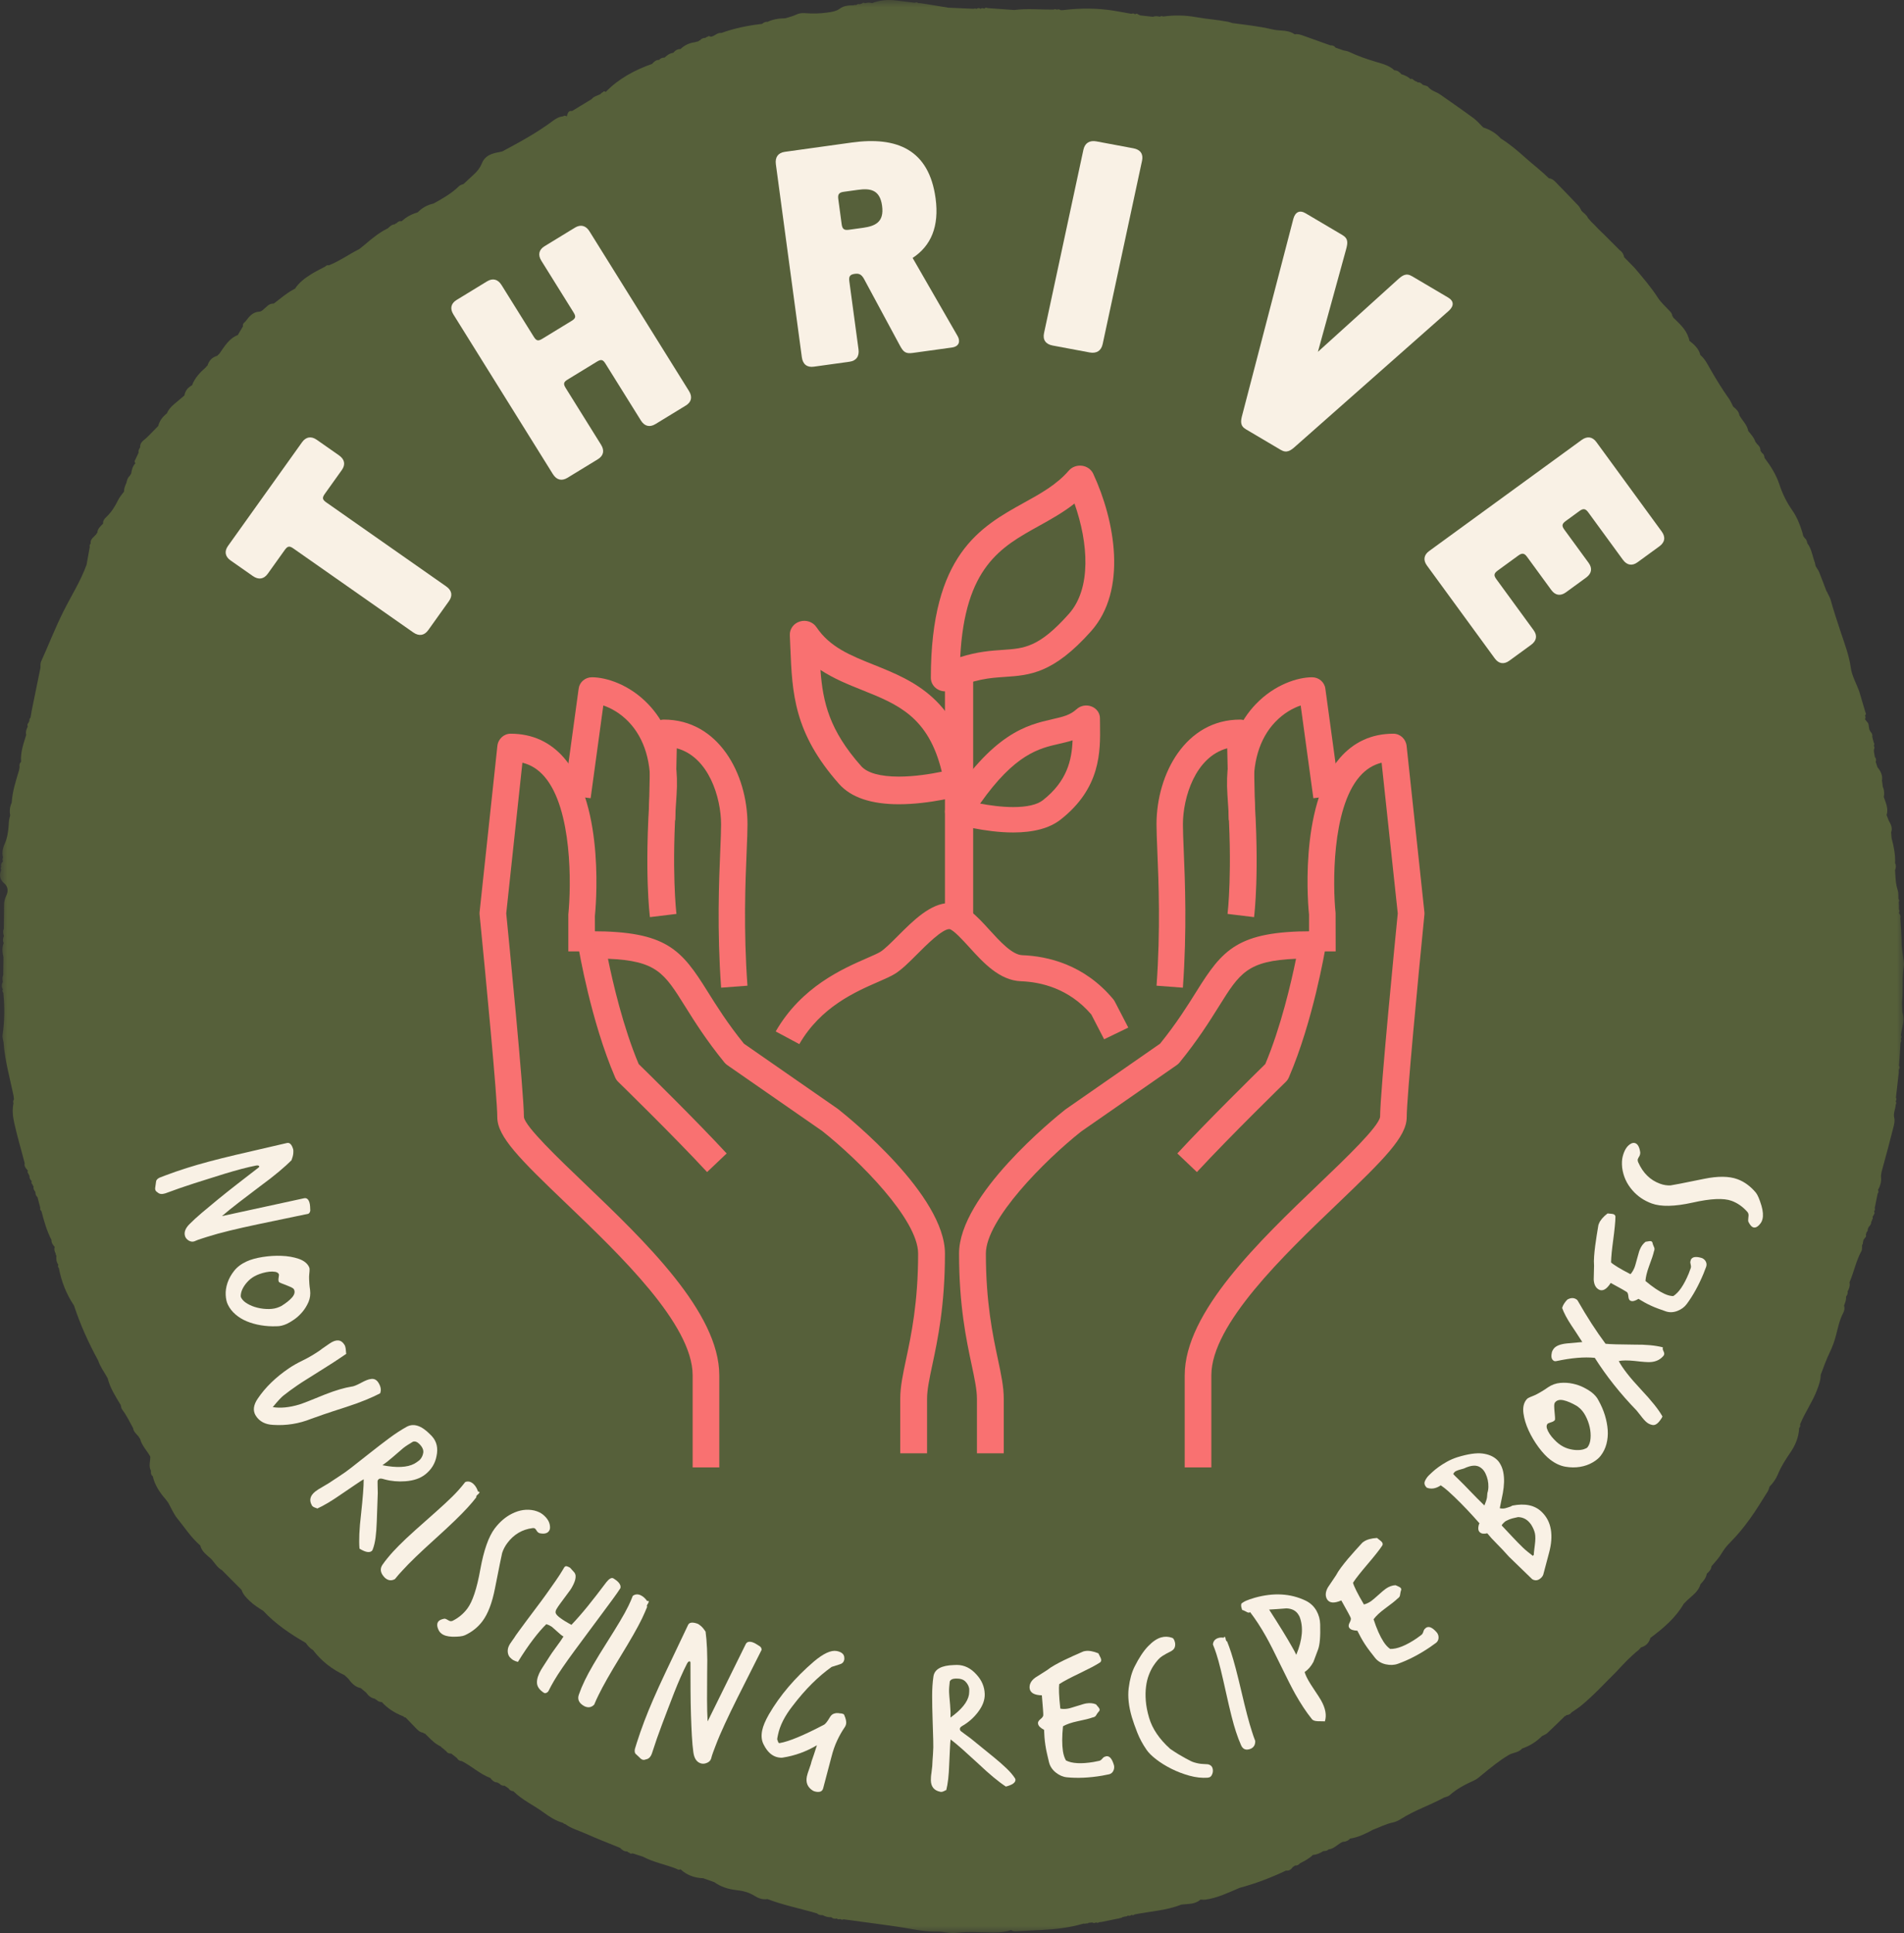 <?xml version="1.0" encoding="UTF-8"?> <svg xmlns="http://www.w3.org/2000/svg" xmlns:xlink="http://www.w3.org/1999/xlink" width="135px" height="137px" viewBox="0 0 135 137" version="1.1"><rect x="0" y="0" width="135" height="137" fill="#333333" stroke="none"/><title>5DD2D4EA-38E2-4171-9D54-09BC150E7E60</title><defs><polygon id="path-1" points="0 0 135 0 135 137 0 137"></polygon><polygon id="path-3" points="0 136 134 136 134 0 0 0"></polygon></defs><g id="Page-1" stroke="none" stroke-width="1" fill="none" fill-rule="evenodd"><g id="Home" transform="translate(-260, -6)"><g id="Group-83" transform="translate(260, 6)"><g id="Group-3"><mask id="mask-2" fill="white"><use xlink:href="#path-1"></use></mask><g id="Clip-2"></g><path d="M134.988,68.493 C135.031,68.24 134.951,67.966 134.922,67.704 C134.894,67.441 134.834,67.186 134.833,66.916 C134.829,66.299 134.776,65.682 134.743,65.066 C134.79,64.918 134.71,64.808 134.639,64.695 C134.701,64.611 134.689,64.526 134.644,64.44 L134.644,64.44 C134.644,64.44 134.644,64.44 134.644,64.44 L134.644,64.44 C134.644,64.44 134.644,64.44 134.644,64.44 C134.644,64.358 134.644,64.276 134.644,64.193 L134.644,64.193 L134.644,64.19 L134.644,64.19 L134.644,64.19 C134.644,64.19 134.644,64.19 134.644,64.19 C134.639,64.106 134.636,64.025 134.633,63.941 L134.633,63.941 L134.633,63.938 C134.671,63.855 134.672,63.776 134.608,63.704 L134.608,63.704 C134.595,63.504 134.625,63.288 134.561,63.107 C134.397,62.637 134.4,62.151 134.365,61.668 L134.365,61.668 L134.365,61.668 C134.432,61.505 134.452,61.34 134.367,61.174 C134.397,60.569 134.274,59.984 134.12,59.403 C134.123,59.375 134.12,59.348 134.114,59.325 C134.106,59.213 134.096,59.101 134.087,58.991 C134.089,58.991 134.089,58.991 134.089,58.99 C134.199,58.683 134.073,58.422 133.922,58.167 C133.917,58.145 133.908,58.126 133.898,58.106 C133.854,57.992 133.809,57.881 133.765,57.767 C133.911,57.306 133.708,56.901 133.566,56.484 C133.614,56.231 133.603,55.985 133.489,55.749 C133.5,55.737 133.5,55.712 133.486,55.674 C133.486,55.671 133.483,55.671 133.481,55.669 C133.477,55.622 133.474,55.575 133.469,55.527 C133.459,55.465 133.448,55.402 133.437,55.339 L133.437,55.339 C133.503,54.96 133.345,54.655 133.117,54.371 L133.117,54.371 C133.074,54.246 133.033,54.118 132.992,53.992 C133.049,53.862 133.014,53.748 132.933,53.642 C132.915,53.547 132.899,53.453 132.882,53.358 C132.882,53.358 132.882,53.357 132.882,53.357 L132.882,53.357 L132.881,53.357 L132.881,53.357 C132.881,53.357 132.881,53.357 132.881,53.357 C132.865,53.275 132.86,53.193 132.871,53.11 L132.871,53.11 C132.92,53.023 132.917,52.942 132.86,52.86 L132.86,52.86 L132.859,52.852 C132.903,52.776 132.904,52.701 132.854,52.625 C132.854,52.625 132.854,52.627 132.854,52.627 C132.854,52.627 132.854,52.625 132.854,52.625 C132.819,52.492 132.785,52.358 132.75,52.224 C132.777,52.076 132.73,51.954 132.618,51.855 C132.604,51.806 132.58,51.762 132.547,51.724 L132.547,51.724 C132.533,51.641 132.517,51.557 132.502,51.474 C132.498,51.402 132.484,51.331 132.461,51.262 C132.461,51.262 132.461,51.26 132.461,51.26 C132.382,51.163 132.303,51.067 132.226,50.969 L132.237,50.968 C132.283,50.884 132.286,50.801 132.236,50.717 L132.236,50.717 L132.236,50.714 C132.313,50.639 132.313,50.555 132.259,50.466 L132.259,50.466 C132.111,49.967 131.964,49.469 131.816,48.97 L131.816,48.97 C131.613,48.421 131.306,47.903 131.226,47.317 C131.108,46.464 130.801,45.659 130.535,44.858 C130.277,44.078 130.015,43.301 129.796,42.507 C129.75,42.342 129.653,42.191 129.579,42.032 C129.573,41.981 129.548,41.939 129.505,41.909 L129.507,41.909 C129.334,41.459 129.17,41.006 128.988,40.561 C128.925,40.405 128.818,40.267 128.731,40.121 L128.731,40.121 C128.715,40.045 128.701,39.968 128.686,39.892 L128.686,39.892 L128.686,39.892 C128.509,39.428 128.457,38.917 128.148,38.505 C128.118,38.362 128.082,38.22 127.951,38.131 L127.951,38.131 C127.931,38.08 127.899,38.036 127.86,38.002 C127.868,37.992 127.86,37.972 127.846,37.944 C127.83,37.882 127.816,37.821 127.802,37.76 C127.802,37.76 127.8,37.76 127.8,37.76 L127.8,37.76 C127.63,37.196 127.419,36.654 127.075,36.165 C126.685,35.609 126.384,35.004 126.172,34.354 C125.941,33.649 125.551,33.033 125.107,32.445 C125.102,32.297 125.049,32.172 124.918,32.089 L124.918,32.089 C124.892,32.039 124.859,31.992 124.821,31.951 C124.837,31.73 124.714,31.584 124.563,31.45 C124.547,31.399 124.516,31.359 124.47,31.333 L124.47,31.333 C124.374,31.023 124.159,30.79 123.959,30.549 C123.882,30.104 123.534,29.81 123.331,29.436 C123.29,29.152 123.091,28.984 122.888,28.819 C122.888,28.819 122.888,28.819 122.888,28.819 L122.888,28.819 C122.792,28.635 122.715,28.438 122.597,28.27 C122.117,27.594 121.686,26.891 121.272,26.172 C121.069,25.816 120.885,25.436 120.56,25.16 L120.56,25.16 C120.45,24.704 120.121,24.418 119.776,24.143 L119.776,24.143 L119.776,24.143 L119.776,24.143 C119.775,24.077 119.761,24.012 119.732,23.951 C119.732,23.951 119.732,23.951 119.732,23.951 C119.542,23.337 119.075,22.933 118.638,22.508 C118.627,22.461 118.604,22.42 118.567,22.389 L118.567,22.389 C118.567,22.228 118.466,22.128 118.364,22.019 C118.085,21.72 117.771,21.443 117.552,21.105 C117.06,20.341 116.47,19.66 115.885,18.971 C115.644,18.727 115.405,18.483 115.164,18.238 L115.164,18.238 C115.122,18.027 115.023,17.852 114.842,17.73 C114.466,17.354 114.09,16.978 113.714,16.602 C113.585,16.478 113.456,16.355 113.329,16.231 L113.329,16.231 C113.247,16.144 113.167,16.059 113.085,15.973 C113,15.889 112.915,15.804 112.83,15.721 L112.83,15.721 C112.752,15.631 112.673,15.543 112.594,15.454 C112.506,15.229 112.294,15.114 112.14,14.949 L112.14,14.949 L112.14,14.949 C112.066,14.824 112.012,14.683 111.915,14.581 C111.374,14.008 110.822,13.443 110.273,12.879 C110.148,12.751 110.005,12.651 109.82,12.633 C109.294,12.114 108.701,11.669 108.152,11.177 C107.6,10.681 107.04,10.208 106.413,9.816 L106.413,9.815 C106.07,9.439 105.647,9.187 105.164,9.033 C104.934,8.808 104.725,8.555 104.468,8.366 C103.696,7.798 102.905,7.256 102.12,6.703 C101.849,6.505 101.496,6.447 101.266,6.167 C101.189,6.073 101.011,6.06 100.879,6.011 C100.781,5.9 100.671,5.815 100.512,5.846 C100.512,5.846 100.514,5.846 100.516,5.845 C100.483,5.793 100.435,5.766 100.374,5.764 C100.321,5.73 100.267,5.695 100.215,5.659 C100.157,5.582 100.085,5.569 100,5.602 C100,5.602 100,5.601 100,5.599 C99.819,5.429 99.602,5.329 99.366,5.264 C99.234,5.107 99.086,4.983 98.866,4.983 L98.866,4.983 C98.49,4.629 97.999,4.515 97.529,4.374 C96.885,4.182 96.256,3.962 95.65,3.674 C95.523,3.614 95.375,3.602 95.237,3.565 L95.237,3.565 C95.057,3.504 94.878,3.443 94.699,3.38 C94.609,3.252 94.482,3.205 94.331,3.215 C94.329,3.215 94.329,3.215 94.329,3.215 C93.689,2.987 93.047,2.76 92.407,2.529 C92.21,2.458 92.017,2.389 91.803,2.434 L91.803,2.434 C91.803,2.434 91.803,2.434 91.803,2.434 C91.525,2.244 91.213,2.18 90.881,2.164 C90.647,2.154 90.409,2.131 90.183,2.076 C89.263,1.859 88.325,1.761 87.391,1.637 C87.281,1.606 87.171,1.563 87.059,1.541 C86.312,1.398 85.549,1.349 84.808,1.215 C84.015,1.072 83.249,1.066 82.468,1.171 L82.468,1.171 C82.387,1.126 82.31,1.135 82.236,1.184 C82.073,1.146 81.909,1.124 81.746,1.19 L81.746,1.19 C81.45,1.157 81.153,1.126 80.857,1.093 C80.802,1.069 80.748,1.046 80.695,1.02 C80.632,0.956 80.564,0.954 80.495,1.009 L80.495,1.009 L80.495,1.009 L80.465,1.006 C80.393,0.94 80.314,0.94 80.231,0.979 C79.803,0.904 79.374,0.828 78.946,0.753 C77.782,0.571 76.615,0.572 75.446,0.707 C75.361,0.72 75.276,0.729 75.191,0.714 L75.191,0.714 C75.191,0.714 75.191,0.714 75.191,0.714 C75.112,0.651 75.029,0.644 74.939,0.685 C74.853,0.637 74.765,0.637 74.678,0.688 C74.678,0.688 74.678,0.688 74.678,0.688 L74.678,0.679 C73.757,0.687 72.833,0.588 71.913,0.709 C71.285,0.663 70.656,0.618 70.029,0.574 C69.937,0.531 69.854,0.537 69.78,0.611 C69.78,0.611 69.78,0.611 69.78,0.611 L69.78,0.611 L69.774,0.613 L69.774,0.613 L69.774,0.613 C69.689,0.563 69.607,0.564 69.528,0.624 L69.528,0.624 L69.528,0.624 L69.516,0.624 C69.439,0.559 69.359,0.558 69.274,0.607 L69.274,0.607 L69.274,0.607 L69.25,0.629 C69.179,0.6 69.107,0.597 69.035,0.621 L69.035,0.621 L69.011,0.621 C68.423,0.596 67.836,0.571 67.249,0.545 C66.615,0.442 65.98,0.338 65.346,0.235 C65.27,0.221 65.195,0.218 65.119,0.223 L65.119,0.223 L65.113,0.221 C65.036,0.157 64.953,0.151 64.865,0.196 C64.432,0.143 63.999,0.092 63.567,0.036 C62.975,-0.043 62.398,0.001 61.84,0.218 C61.672,0.177 61.506,0.169 61.34,0.228 L61.335,0.228 C61.255,0.176 61.181,0.176 61.115,0.25 C61.115,0.25 61.115,0.25 61.115,0.25 C61.115,0.25 61.115,0.25 61.115,0.25 C61.061,0.25 61.012,0.269 60.972,0.305 C60.876,0.269 60.789,0.281 60.714,0.355 L60.714,0.355 L60.703,0.358 C60.629,0.344 60.558,0.35 60.489,0.377 C60.489,0.377 60.487,0.377 60.487,0.377 C60.157,0.374 59.828,0.407 59.554,0.608 C59.276,0.811 58.958,0.849 58.634,0.893 C58.132,0.961 57.631,0.976 57.127,0.935 C56.887,0.915 56.668,0.929 56.441,1.041 C56.207,1.157 55.941,1.212 55.69,1.294 C55.249,1.303 54.818,1.357 54.417,1.552 L54.417,1.552 C54.26,1.525 54.145,1.612 54.027,1.694 C53.042,1.805 52.077,1.999 51.144,2.338 L51.144,2.338 C50.843,2.294 50.661,2.587 50.382,2.603 L50.382,2.603 L50.382,2.603 C50.298,2.538 50.219,2.549 50.143,2.62 C50.224,2.614 50.302,2.609 50.382,2.603 C50.302,2.611 50.224,2.615 50.143,2.62 C50.091,2.62 50.052,2.642 50.024,2.686 C49.865,2.685 49.728,2.736 49.626,2.862 L49.569,2.875 L49.535,2.922 C49.442,2.946 49.349,2.971 49.256,2.994 C48.868,3.048 48.531,3.208 48.245,3.477 L48.245,3.477 C48.028,3.473 47.869,3.58 47.738,3.743 C47.487,3.773 47.296,3.915 47.119,4.083 C46.963,4.073 46.835,4.133 46.73,4.246 L46.728,4.246 C46.508,4.239 46.371,4.377 46.238,4.525 L46.238,4.525 C45.006,4.965 43.87,5.566 42.947,6.518 C42.862,6.449 42.79,6.463 42.727,6.548 L42.727,6.548 L42.727,6.548 L42.65,6.585 L42.596,6.655 L42.596,6.655 L42.596,6.655 C42.384,6.784 42.112,6.81 41.95,7.026 L41.95,7.026 C41.487,7.306 41.027,7.586 40.564,7.866 L40.564,7.866 C40.261,7.822 40.256,8.072 40.183,8.253 C40.182,8.253 40.182,8.254 40.182,8.254 C40.097,8.18 40.009,8.182 39.919,8.248 C39.919,8.248 39.919,8.248 39.919,8.248 C39.644,8.267 39.411,8.41 39.205,8.563 C38.08,9.406 36.849,10.073 35.614,10.732 L35.614,10.732 C35.098,10.845 34.552,10.895 34.241,11.418 L34.241,11.418 L34.241,11.418 C34.217,11.469 34.194,11.52 34.17,11.572 L34.17,11.572 C34.05,11.871 33.863,12.121 33.626,12.336 C33.373,12.567 33.122,12.803 32.871,13.038 L32.871,13.038 C32.764,13.086 32.633,13.11 32.555,13.185 C32.02,13.711 31.378,14.073 30.732,14.43 C30.294,14.521 29.926,14.736 29.612,15.051 C29.297,15.142 29.001,15.276 28.734,15.471 C28.644,15.542 28.555,15.614 28.463,15.685 C28.306,15.647 28.196,15.727 28.1,15.837 L28.034,15.845 L27.995,15.899 C27.76,15.905 27.622,16.077 27.463,16.212 L27.461,16.199 C27.461,16.199 27.461,16.199 27.461,16.199 C26.861,16.503 26.346,16.924 25.841,17.36 L25.841,17.36 C25.715,17.459 25.59,17.56 25.464,17.661 L25.464,17.661 L25.462,17.661 C24.737,18.022 24.076,18.505 23.318,18.804 C23.221,18.785 23.136,18.799 23.073,18.884 L23.073,18.884 L23.073,18.884 C22.741,19.064 22.398,19.226 22.079,19.424 C21.634,19.699 21.215,20.01 20.919,20.457 C20.874,20.476 20.833,20.5 20.794,20.525 C20.292,20.797 19.866,21.176 19.411,21.516 L19.411,21.516 C19.199,21.506 19.032,21.599 18.889,21.749 C18.728,21.867 18.573,22.077 18.407,22.085 C17.901,22.107 17.66,22.45 17.399,22.788 C17.294,22.878 17.188,22.966 17.229,23.125 C17.108,23.328 16.987,23.531 16.866,23.734 L16.866,23.734 L16.866,23.734 C16.866,23.734 16.866,23.734 16.866,23.734 C16.871,23.735 16.875,23.737 16.879,23.738 C16.24,23.981 15.924,24.545 15.559,25.061 C15.557,25.061 15.557,25.061 15.557,25.061 C15.504,25.115 15.45,25.168 15.397,25.22 C15.029,25.321 14.813,25.571 14.705,25.923 C14.705,25.925 14.705,25.925 14.705,25.925 L14.637,25.964 L14.598,26.032 L14.598,26.032 C14.183,26.39 13.813,26.782 13.616,27.306 L13.616,27.306 L13.616,27.306 C13.321,27.46 13.13,27.696 13.074,28.029 L13.074,28.029 C12.835,28.231 12.595,28.434 12.356,28.636 C12.136,28.822 11.94,29.028 11.831,29.303 L11.831,29.303 C11.531,29.531 11.313,29.819 11.219,30.191 C11.01,30.403 10.802,30.615 10.593,30.829 C10.51,30.911 10.425,30.993 10.34,31.075 C10.138,31.24 9.91,31.389 9.94,31.702 C9.94,31.702 9.94,31.702 9.94,31.702 C9.868,31.817 9.794,31.932 9.827,32.08 C9.748,32.248 9.67,32.416 9.591,32.585 L9.591,32.585 C9.534,32.67 9.528,32.751 9.601,32.83 L9.601,32.83 L9.601,32.83 L9.602,32.833 C9.396,33.042 9.339,33.313 9.295,33.587 C9.295,33.587 9.294,33.587 9.294,33.587 C9.253,33.623 9.223,33.667 9.207,33.719 L9.207,33.719 L9.207,33.719 C9.048,33.851 9.004,34.036 8.962,34.224 L8.962,34.224 L8.962,34.224 C8.871,34.42 8.79,34.622 8.792,34.843 L8.792,34.843 C8.655,35.035 8.488,35.211 8.386,35.421 C8.164,35.877 7.905,36.3 7.532,36.649 C7.402,36.77 7.287,36.91 7.312,37.11 C7.131,37.296 6.916,37.459 6.904,37.752 L6.904,37.752 C6.865,37.783 6.835,37.824 6.818,37.873 L6.818,37.873 C6.658,38.063 6.403,38.194 6.423,38.499 L6.423,38.499 L6.423,38.499 L6.447,38.508 C6.362,38.576 6.34,38.664 6.365,38.766 L6.365,38.766 C6.288,39.188 6.212,39.608 6.137,40.028 L6.137,40.028 C5.714,41.195 5.042,42.242 4.492,43.345 C3.91,44.509 3.444,45.715 2.909,46.895 C2.853,47.019 2.879,47.183 2.868,47.328 L2.868,47.328 C2.664,48.331 2.458,49.335 2.253,50.34 C2.219,50.513 2.194,50.688 2.164,50.861 C2.091,50.934 2.065,51.019 2.087,51.12 C2.087,51.12 2.087,51.12 2.087,51.12 L2.038,51.161 L2.028,51.224 C1.94,51.296 1.929,51.384 1.969,51.485 L1.969,51.485 C1.873,51.675 1.808,51.872 1.857,52.089 L1.857,52.089 L1.857,52.089 C1.668,52.709 1.44,53.321 1.495,53.988 C1.387,54.095 1.361,54.224 1.39,54.37 C1.374,54.448 1.36,54.529 1.346,54.607 C1.121,55.354 0.877,56.097 0.83,56.885 C0.83,56.885 0.83,56.885 0.83,56.885 C0.699,57.173 0.661,57.473 0.724,57.783 L0.724,57.783 C0.693,57.926 0.644,58.066 0.635,58.209 C0.599,58.763 0.561,59.309 0.323,59.829 C0.191,60.116 0.125,60.443 0.212,60.772 C0.168,60.863 0.163,60.953 0.213,61.042 C0.111,61.154 0.032,61.272 0.089,61.434 C0.089,61.434 0.089,61.434 0.089,61.434 C0.039,61.506 0.039,61.579 0.086,61.653 L0.086,61.653 C-0.075,62.022 -0.013,62.346 0.298,62.606 C0.6,62.861 0.581,63.203 0.443,63.483 C0.33,63.71 0.293,63.919 0.29,64.153 C0.284,64.71 0.278,65.267 0.271,65.824 L0.271,65.824 C0.193,65.997 0.223,66.168 0.275,66.341 L0.275,66.341 C0.201,66.505 0.183,66.67 0.26,66.839 C0.127,67.172 0.168,67.507 0.243,67.844 L0.243,67.844 C0.238,68.264 0.232,68.684 0.227,69.104 C0.152,69.261 0.172,69.423 0.202,69.586 C0.12,69.756 0.09,69.928 0.196,70.101 C0.196,70.101 0.196,70.101 0.196,70.101 L0.196,70.101 L0.204,70.104 C0.149,70.201 0.174,70.29 0.234,70.373 C0.341,71.372 0.326,72.369 0.179,73.365 C0.155,73.53 0.226,73.711 0.252,73.885 C0.345,75.166 0.699,76.397 0.959,77.646 C0.954,77.651 0.956,77.66 0.962,77.674 C0.971,77.755 0.981,77.833 0.99,77.914 C0.929,78 0.921,78.094 0.956,78.194 C0.956,78.194 0.956,78.194 0.956,78.194 C0.86,78.656 0.902,79.1 1.006,79.57 C1.22,80.54 1.508,81.487 1.752,82.448 C1.701,82.675 1.846,82.816 1.978,82.963 C1.932,83.054 1.961,83.133 2.028,83.203 C2.031,83.251 2.052,83.291 2.088,83.324 C2.076,83.483 2.142,83.608 2.25,83.716 C2.212,83.806 2.227,83.883 2.305,83.947 L2.305,83.947 L2.305,83.947 C2.313,84.001 2.337,84.046 2.378,84.084 C2.352,84.235 2.411,84.358 2.505,84.468 C2.514,84.61 2.535,84.746 2.656,84.842 C2.724,85.094 2.79,85.344 2.856,85.596 C2.835,85.692 2.853,85.775 2.936,85.835 C2.936,85.835 2.936,85.835 2.938,85.835 L2.938,85.835 C3.118,86.533 3.312,87.229 3.648,87.873 C3.634,88.083 3.757,88.23 3.88,88.377 C3.822,88.545 3.866,88.698 3.95,88.844 L3.95,88.844 L3.95,88.844 C3.941,88.902 3.958,88.951 4.002,88.992 C3.973,89.22 3.993,89.44 4.135,89.634 C4.092,89.722 4.108,89.802 4.174,89.876 C4.356,90.831 4.702,91.719 5.247,92.528 C5.69,93.876 6.272,95.166 6.953,96.41 C7.106,96.869 7.398,97.256 7.63,97.673 L7.63,97.673 C7.806,98.373 8.193,98.971 8.558,99.578 C8.589,99.683 8.594,99.809 8.657,99.891 C8.971,100.3 9.187,100.764 9.434,101.21 C9.473,101.481 9.682,101.64 9.843,101.83 L9.843,101.83 L9.843,101.83 C9.855,101.884 9.884,101.929 9.928,101.962 C9.929,101.962 9.929,101.962 9.929,101.962 C10.049,102.461 10.431,102.81 10.659,103.247 L10.658,103.247 C10.658,103.579 10.524,103.917 10.703,104.241 C10.691,104.386 10.694,104.528 10.831,104.625 C10.975,105.251 11.318,105.769 11.733,106.245 C11.796,106.329 11.859,106.411 11.922,106.494 C12.135,106.868 12.3,107.282 12.567,107.611 C13.096,108.263 13.555,108.978 14.198,109.533 C14.198,109.533 14.198,109.533 14.198,109.533 C14.312,109.994 14.702,110.228 15.013,110.527 L15.013,110.527 C15.243,110.797 15.422,111.115 15.749,111.29 C15.79,111.332 15.829,111.375 15.87,111.417 C15.998,111.545 16.125,111.674 16.253,111.801 C16.544,112.094 16.835,112.386 17.126,112.677 C17.226,112.996 17.451,113.223 17.684,113.448 C17.978,113.737 18.324,113.953 18.669,114.171 L18.669,114.171 L18.669,114.171 C19.54,115.103 20.583,115.807 21.681,116.438 C21.681,116.438 21.681,116.438 21.681,116.438 L21.681,116.438 C21.818,116.643 21.981,116.82 22.194,116.948 C22.79,117.726 23.54,118.313 24.429,118.724 C24.517,118.805 24.603,118.887 24.691,118.969 C24.916,119.283 25.173,119.557 25.572,119.642 L25.58,119.644 C25.706,119.749 25.832,119.854 25.959,119.96 L25.959,119.96 L25.959,119.96 C26.12,120.178 26.308,120.355 26.59,120.397 C26.59,120.397 26.59,120.397 26.59,120.397 C26.618,120.443 26.658,120.469 26.71,120.477 C26.802,120.597 26.934,120.624 27.073,120.632 C27.477,121.078 27.971,121.39 28.522,121.613 C28.55,121.626 28.578,121.637 28.608,121.648 C28.643,121.701 28.693,121.726 28.756,121.722 C28.981,121.954 29.201,122.19 29.429,122.42 C29.594,122.585 29.745,122.775 30.002,122.802 C30.002,122.802 30.003,122.802 30.003,122.802 C30.032,122.851 30.074,122.87 30.129,122.862 C30.43,123.153 30.706,123.472 31.071,123.683 C31.125,123.718 31.183,123.748 31.246,123.771 C31.274,123.821 31.314,123.858 31.365,123.883 C31.413,123.924 31.461,123.963 31.509,124.002 L31.509,124.002 L31.509,124.004 C31.542,124.046 31.583,124.079 31.633,124.103 C31.713,124.243 31.839,124.29 31.995,124.281 C31.995,124.281 31.995,124.281 31.995,124.281 C32.128,124.386 32.262,124.493 32.396,124.598 C32.473,124.732 32.585,124.809 32.742,124.814 L32.742,124.814 C33.443,125.169 34.024,125.733 34.769,126.014 C34.894,126.182 35.037,126.322 35.265,126.329 L35.266,126.329 C35.306,126.362 35.35,126.385 35.399,126.399 C35.499,126.51 35.617,126.577 35.771,126.558 C35.771,126.558 35.771,126.558 35.773,126.558 C35.866,126.62 35.958,126.681 36.051,126.742 C36.13,126.875 36.249,126.939 36.4,126.95 L36.4,126.95 C37.027,127.578 37.843,127.939 38.548,128.458 C38.957,128.759 39.406,129.051 39.919,129.191 C39.957,129.24 40.006,129.269 40.069,129.275 L40.069,129.275 C40.495,129.589 41.008,129.725 41.481,129.937 C42.299,130.302 43.137,130.624 43.966,130.964 L43.966,130.964 C44.105,131.106 44.251,131.23 44.468,131.214 L44.468,131.214 C44.503,131.26 44.548,131.287 44.603,131.294 C44.673,131.379 44.756,131.39 44.852,131.353 L44.852,131.353 C45.097,131.431 45.343,131.51 45.588,131.589 C46.346,131.994 47.197,132.139 47.987,132.457 C48.07,132.526 48.161,132.526 48.257,132.487 L48.257,132.487 C48.71,132.907 49.253,133.095 49.863,133.118 L49.863,133.118 L49.863,133.118 C50.123,133.21 50.384,133.302 50.644,133.394 L50.644,133.394 C51.106,133.722 51.624,133.89 52.183,133.953 C52.649,134.005 53.093,134.107 53.503,134.368 C53.766,134.536 54.077,134.65 54.412,134.593 C55.559,135.032 56.764,135.265 57.936,135.614 C58.043,135.718 58.175,135.744 58.318,135.729 C58.511,135.828 58.71,135.898 58.931,135.878 C59.048,135.968 59.174,136.016 59.323,135.972 L59.323,135.972 C59.4,136.032 59.484,136.045 59.572,136.005 C59.657,136.062 59.743,136.071 59.834,136.02 C59.836,136.024 59.834,136.027 59.836,136.032 C60.682,136.145 61.528,136.256 62.373,136.373 C63.134,136.479 63.9,136.583 64.652,136.721 C65.269,136.834 65.871,136.915 66.493,136.9 C66.669,136.896 66.848,136.921 67.023,136.954 C67.377,137.023 67.729,137.004 68.081,136.966 C68.611,136.91 69.141,136.938 69.673,136.948 C70.345,136.959 71.031,137.015 71.688,136.79 C71.815,136.882 71.955,136.885 72.108,136.875 C72.693,136.839 73.28,136.812 73.867,136.784 C74.867,136.734 75.855,136.616 76.819,136.334 L76.839,136.331 C76.902,136.348 76.964,136.344 77.024,136.314 C77.024,136.314 77.024,136.314 77.024,136.314 C77.083,136.333 77.135,136.32 77.179,136.278 C77.269,136.268 77.359,136.26 77.448,136.251 C77.536,136.303 77.624,136.301 77.709,136.248 C77.797,136.29 77.881,136.281 77.961,136.224 L77.963,136.224 C78.035,136.227 78.106,136.219 78.176,136.2 C78.176,136.2 78.176,136.2 78.176,136.2 C78.523,136.13 78.869,136.057 79.216,135.987 C79.29,135.983 79.363,135.966 79.43,135.935 C79.43,135.935 79.432,135.935 79.432,135.935 C79.493,135.935 79.547,135.913 79.591,135.87 C79.668,135.853 79.745,135.837 79.823,135.821 L79.823,135.821 L79.823,135.821 C79.88,135.825 79.927,135.806 79.965,135.762 C80.061,135.795 80.149,135.787 80.226,135.714 C80.226,135.714 80.226,135.714 80.226,135.714 C80.226,135.714 80.226,135.714 80.226,135.714 L80.231,135.713 C80.308,135.752 80.379,135.746 80.442,135.683 C80.442,135.683 80.442,135.683 80.442,135.683 C80.442,135.683 80.442,135.683 80.442,135.683 C81.546,135.458 82.686,135.412 83.746,134.989 L83.746,134.989 C84.217,134.919 84.725,134.989 85.118,134.629 L85.118,134.629 C85.234,134.632 85.352,134.651 85.466,134.635 C86.326,134.514 87.098,134.135 87.886,133.8 L87.886,133.8 C89.024,133.495 90.12,133.078 91.185,132.573 C91.418,132.609 91.558,132.476 91.679,132.306 C91.731,132.289 91.775,132.26 91.811,132.219 C91.96,132.226 92.085,132.174 92.177,132.056 L92.177,132.056 C92.5,131.889 92.827,131.727 93.087,131.464 L93.087,131.464 C93.362,131.449 93.601,131.335 93.831,131.192 C93.967,131.197 94.096,131.172 94.202,131.074 L94.202,131.074 C94.608,131.032 94.851,130.681 95.205,130.539 C95.408,130.532 95.584,130.467 95.72,130.308 L95.72,130.308 L95.72,130.308 C96.309,130.215 96.836,129.957 97.355,129.677 L97.355,129.677 C97.821,129.506 98.262,129.267 98.755,129.165 C98.954,129.124 99.149,129.029 99.322,128.921 C100.289,128.306 101.381,127.946 102.384,127.403 C102.518,127.35 102.68,127.326 102.782,127.235 C103.293,126.779 103.89,126.466 104.508,126.19 C104.728,126.093 104.896,125.935 105.079,125.786 C105.691,125.287 106.295,124.779 106.984,124.377 C107.289,124.199 107.68,124.218 107.923,123.924 L107.923,123.924 C108.464,123.741 108.932,123.444 109.335,123.041 C109.461,122.97 109.606,122.923 109.708,122.829 C110.133,122.434 110.545,122.027 110.96,121.622 C111.01,121.629 111.04,121.608 111.051,121.558 C111.215,121.552 111.344,121.482 111.443,121.353 C111.658,121.204 111.883,121.066 112.086,120.902 C112.997,120.163 113.777,119.291 114.612,118.473 C115.105,117.939 115.6,117.405 116.173,116.949 C116.24,116.894 116.292,116.82 116.352,116.756 C116.708,116.66 116.923,116.425 117.021,116.076 C117.021,116.076 117.021,116.076 117.021,116.076 C117.022,116.076 117.024,116.076 117.027,116.078 C117.936,115.397 118.8,114.672 119.38,113.67 C119.463,113.585 119.548,113.5 119.632,113.416 C119.986,113.074 120.428,112.805 120.566,112.284 C120.566,112.284 120.566,112.284 120.566,112.284 C120.766,112.064 120.97,111.845 121.017,111.534 C121.175,111.387 121.332,111.241 121.349,111.007 C121.349,111.007 121.349,111.007 121.349,111.007 C121.617,110.697 121.897,110.398 122.103,110.039 C122.263,109.762 122.466,109.527 122.697,109.294 C123.19,108.797 123.64,108.248 124.05,107.68 C124.516,107.04 124.921,106.355 125.348,105.687 C125.408,105.591 125.428,105.47 125.467,105.361 C125.717,105.11 125.922,104.82 126.054,104.498 C126.276,103.954 126.586,103.466 126.916,102.988 C127.289,102.45 127.537,101.871 127.566,101.209 L127.566,101.209 C127.641,101.136 127.658,101.05 127.633,100.952 C127.633,100.952 127.633,100.952 127.633,100.951 C127.967,100.112 128.506,99.376 128.827,98.527 C128.964,98.167 129.093,97.824 129.093,97.438 C129.299,96.919 129.472,96.385 129.719,95.884 C129.93,95.457 130.085,95.015 130.2,94.557 C130.329,94.041 130.441,93.523 130.691,93.047 C130.774,92.888 130.807,92.713 130.751,92.532 L130.751,92.532 C130.818,92.328 130.919,92.131 130.888,91.905 C130.969,91.793 131.032,91.677 131.001,91.532 L131.001,91.532 C131.114,91.329 131.188,91.118 131.135,90.881 L131.136,90.881 C131.452,90.156 131.596,89.365 131.982,88.665 C132.047,88.547 132.015,88.377 132.028,88.23 L132.028,88.23 C132.075,88.19 132.094,88.139 132.085,88.078 C132.105,88.006 132.121,87.932 132.132,87.858 C132.174,87.825 132.206,87.784 132.226,87.735 C132.31,87.675 132.333,87.598 132.295,87.504 C132.321,87.45 132.336,87.394 132.341,87.334 C132.421,87.268 132.451,87.184 132.429,87.082 C132.429,87.082 132.429,87.082 132.429,87.081 C132.475,87.057 132.491,87.021 132.48,86.972 C132.597,86.87 132.684,86.752 132.673,86.585 L132.673,86.585 C132.719,86.555 132.736,86.513 132.725,86.459 C132.794,86.393 132.804,86.316 132.767,86.233 C132.811,86.198 132.841,86.153 132.854,86.096 L132.854,86.096 L132.854,86.096 C132.922,86.022 132.929,85.942 132.877,85.855 L132.877,85.849 C132.939,85.78 132.959,85.7 132.926,85.61 L132.926,85.61 C132.995,85.272 133.063,84.934 133.131,84.595 C133.197,84.514 133.211,84.427 133.154,84.336 C133.154,84.336 133.154,84.336 133.154,84.336 L133.161,84.333 L133.161,84.333 L133.161,84.333 C133.305,84.068 133.401,83.771 133.375,83.485 C133.349,83.202 133.433,82.967 133.503,82.713 C133.763,81.774 134.013,80.833 134.249,79.889 C134.306,79.664 134.365,79.428 134.301,79.189 L134.301,79.189 C134.233,78.879 134.399,78.598 134.411,78.297 C134.41,78.297 134.41,78.297 134.41,78.296 C134.463,78.211 134.461,78.126 134.406,78.041 L134.406,78.041 L134.414,78.044 C134.469,77.961 134.474,77.874 134.428,77.785 L134.428,77.785 C134.496,77.199 134.564,76.614 134.631,76.028 C134.636,75.946 134.623,75.862 134.644,75.781 C134.645,75.781 134.645,75.782 134.645,75.782 L134.645,75.782 C134.707,75.696 134.707,75.611 134.649,75.524 L134.649,75.524 C134.686,74.98 134.723,74.434 134.759,73.89 L134.759,73.888 L134.759,73.888 C134.822,73.807 134.823,73.723 134.771,73.637 C134.825,73.55 134.837,73.464 134.781,73.372 L134.781,73.372 C134.815,73.173 134.841,72.971 134.888,72.775 C134.974,72.43 135.01,72.091 134.885,71.748 C134.878,71.455 134.842,71.158 134.872,70.868 C134.952,70.079 134.856,69.283 134.988,68.493" id="Fill-1" fill="#56603A" mask="url(#mask-2)"></path></g><path d="M11.731,83.304 C12.202,83.126 12.706,82.95 13.247,82.78 C14.168,82.486 15.338,82.175 16.754,81.841 L20.336,81.011 C20.53,80.958 20.68,81.101 20.782,81.436 C20.804,81.509 20.807,81.615 20.794,81.755 C20.779,81.895 20.737,82.055 20.668,82.232 C20.441,82.46 20.142,82.73 19.77,83.043 C19.398,83.355 18.943,83.708 18.405,84.102 C17.892,84.489 17.405,84.86 16.941,85.216 C16.477,85.573 16.076,85.897 15.735,86.19 L21.561,84.924 C21.741,84.886 21.868,84.987 21.941,85.227 C21.966,85.307 21.981,85.404 21.988,85.518 L22,85.792 C21.991,85.891 21.948,85.968 21.87,86.022 L18.249,86.777 C17.522,86.931 16.867,87.078 16.28,87.221 C15.693,87.363 15.166,87.509 14.696,87.657 C14.548,87.704 14.397,87.752 14.246,87.801 C14.093,87.849 13.937,87.908 13.776,87.979 C13.645,88.02 13.513,88.002 13.38,87.923 C13.247,87.843 13.159,87.737 13.118,87.605 C13.035,87.33 13.146,87.041 13.454,86.74 C13.681,86.512 13.965,86.25 14.311,85.956 C14.655,85.663 15.038,85.345 15.458,85.002 C15.879,84.659 16.33,84.299 16.817,83.921 C17.303,83.544 17.805,83.156 18.322,82.757 C18.369,82.724 18.389,82.694 18.381,82.667 C18.361,82.605 18.288,82.584 18.161,82.605 C17.838,82.668 17.492,82.75 17.125,82.846 C16.759,82.943 16.384,83.05 15.999,83.166 C15.615,83.284 15.231,83.403 14.849,83.526 C14.465,83.646 14.105,83.761 13.765,83.868 C13.435,83.974 13.103,84.084 12.771,84.199 C12.439,84.314 12.101,84.436 11.759,84.564 L11.707,84.581 C11.472,84.655 11.292,84.629 11.168,84.504 C11.088,84.46 11.037,84.404 11.015,84.333 C10.993,84.262 10.996,84.173 11.02,84.069 L11.061,83.779 C11.061,83.652 11.143,83.548 11.309,83.467 L11.731,83.304 Z" id="Fill-4" fill="#F9F1E5"></path><path d="M19.94,92.565 C20.283,92.356 20.54,92.149 20.714,91.948 C20.886,91.746 20.93,91.557 20.843,91.383 C20.817,91.331 20.75,91.28 20.64,91.228 C20.53,91.176 20.414,91.128 20.291,91.082 C20.168,91.037 20.053,90.993 19.948,90.95 C19.843,90.906 19.784,90.872 19.771,90.845 C19.737,90.776 19.732,90.677 19.756,90.547 C19.781,90.418 19.786,90.337 19.77,90.302 C19.725,90.214 19.64,90.161 19.512,90.139 C19.384,90.117 19.243,90.114 19.089,90.131 C18.935,90.147 18.778,90.18 18.617,90.225 C18.457,90.273 18.321,90.321 18.211,90.371 C17.975,90.478 17.778,90.611 17.622,90.768 C17.465,90.925 17.344,91.082 17.254,91.24 C17.165,91.399 17.109,91.543 17.088,91.677 C17.063,91.81 17.065,91.904 17.091,91.956 C17.173,92.122 17.321,92.268 17.535,92.394 C17.75,92.521 17.99,92.618 18.257,92.682 C18.524,92.748 18.796,92.778 19.073,92.775 C19.352,92.772 19.594,92.721 19.804,92.627 L19.94,92.565 Z M19.614,93.995 C19.232,94.011 18.858,93.987 18.499,93.926 C18.14,93.867 17.809,93.774 17.508,93.65 C17.204,93.525 16.939,93.365 16.706,93.165 C16.473,92.968 16.291,92.737 16.162,92.475 C16.07,92.293 16.018,92.064 16.003,91.786 C15.988,91.51 16.029,91.225 16.127,90.928 C16.226,90.632 16.383,90.346 16.598,90.073 C16.813,89.797 17.113,89.574 17.494,89.399 C17.794,89.262 18.17,89.159 18.621,89.087 C19.07,89.016 19.517,88.988 19.96,89.005 C20.404,89.021 20.807,89.091 21.171,89.214 C21.533,89.338 21.777,89.526 21.904,89.778 C21.933,89.84 21.95,89.893 21.95,89.942 C21.951,89.989 21.951,90.042 21.946,90.103 C21.945,90.163 21.936,90.238 21.925,90.329 C21.915,90.418 21.912,90.538 21.918,90.684 C21.922,90.779 21.927,90.886 21.936,91.005 C21.945,91.124 21.961,91.264 21.986,91.424 C22.023,91.727 21.987,92.011 21.874,92.276 C21.759,92.541 21.612,92.779 21.433,92.99 C21.253,93.2 21.061,93.376 20.858,93.517 C20.655,93.658 20.484,93.758 20.348,93.821 C20.084,93.942 19.84,94 19.614,93.995 L19.614,93.995 Z" id="Fill-6" fill="#F9F1E5"></path><path d="M24.229,96.17 C23.87,96.415 23.41,96.712 22.851,97.06 C22.439,97.321 22.086,97.542 21.795,97.724 C21.503,97.905 21.272,98.055 21.101,98.173 C20.721,98.434 20.388,98.676 20.102,98.905 C19.951,99.02 19.696,99.294 19.339,99.727 C19.896,99.815 20.523,99.753 21.223,99.542 C21.339,99.506 21.551,99.43 21.854,99.311 C22.159,99.193 22.557,99.032 23.049,98.829 C23.433,98.678 23.782,98.557 24.094,98.467 C24.404,98.376 24.677,98.313 24.911,98.276 C25.053,98.267 25.281,98.178 25.592,98.01 C25.902,97.842 26.133,97.751 26.284,97.737 C26.513,97.693 26.696,97.78 26.833,97.998 C27.004,98.27 27.043,98.522 26.953,98.75 C26.672,98.897 26.336,99.052 25.946,99.212 C25.555,99.373 25.095,99.541 24.564,99.713 C23.862,99.938 23.304,100.121 22.892,100.263 C22.481,100.406 22.201,100.505 22.055,100.56 C21.192,100.904 20.3,101.046 19.377,100.987 C18.809,100.963 18.394,100.745 18.134,100.333 C17.915,99.982 17.964,99.576 18.282,99.114 C18.819,98.322 19.552,97.61 20.48,96.979 C20.748,96.795 21.078,96.608 21.471,96.417 C21.864,96.228 22.265,95.991 22.676,95.711 C22.671,95.702 22.905,95.539 23.374,95.218 C23.837,94.901 24.187,94.93 24.42,95.304 C24.465,95.374 24.494,95.463 24.509,95.569 C24.522,95.678 24.534,95.788 24.542,95.905 C24.548,95.913 24.55,95.92 24.548,95.926 C24.547,95.934 24.548,95.94 24.554,95.947 L24.229,96.17 Z" id="Fill-8" fill="#F9F1E5"></path><path d="M29.756,103.475 C29.894,103.332 29.978,103.161 30.009,102.964 C30.041,102.767 29.952,102.561 29.741,102.348 C29.584,102.187 29.429,102.131 29.277,102.179 C29.16,102.248 29.04,102.321 28.924,102.396 C28.804,102.471 28.694,102.55 28.589,102.632 C28.492,102.709 28.252,102.916 27.867,103.254 C27.784,103.319 27.712,103.38 27.647,103.436 C27.584,103.491 27.522,103.543 27.462,103.591 C27.402,103.638 27.341,103.683 27.278,103.726 C27.216,103.771 27.161,103.81 27.116,103.845 C28.118,104.042 28.872,104.006 29.377,103.738 C29.437,103.703 29.491,103.67 29.539,103.638 C29.586,103.606 29.63,103.575 29.665,103.545 L29.756,103.475 Z M23.3,105.124 C23.53,104.966 23.786,104.798 24.068,104.618 C24.348,104.439 24.638,104.232 24.937,103.996 L26.159,103.034 C26.674,102.626 27.147,102.264 27.574,101.944 C28.003,101.625 28.422,101.35 28.835,101.121 C29.325,100.853 29.877,101.03 30.489,101.651 L30.627,101.792 C30.967,102.166 31.075,102.638 30.949,103.212 C30.849,103.73 30.582,104.161 30.148,104.501 C29.796,104.778 29.332,104.937 28.749,104.981 C28.231,105.02 27.737,104.976 27.268,104.849 C27.171,104.817 27.09,104.798 27.022,104.792 C26.956,104.785 26.901,104.798 26.855,104.834 C26.803,104.876 26.776,104.924 26.771,104.981 C26.768,105.037 26.768,105.128 26.773,105.256 L26.786,105.815 L26.714,107.846 C26.7,108.264 26.671,108.636 26.63,108.965 C26.588,109.294 26.52,109.579 26.426,109.82 C26.408,109.869 26.384,109.905 26.355,109.928 C26.183,110.064 25.894,110.007 25.489,109.756 C25.439,109.166 25.476,108.355 25.599,107.32 C25.662,106.737 25.709,106.241 25.741,105.835 C25.774,105.431 25.788,105.098 25.787,104.84 C25.677,104.902 25.486,105.026 25.215,105.21 C24.945,105.394 24.591,105.633 24.154,105.93 C23.5,106.385 22.948,106.713 22.496,106.915 C22.483,106.902 22.433,106.881 22.347,106.855 C22.261,106.828 22.192,106.787 22.138,106.734 C22.132,106.726 22.127,106.719 22.125,106.709 C22.122,106.699 22.117,106.692 22.111,106.684 C21.903,106.325 21.988,105.999 22.36,105.705 C22.42,105.657 22.493,105.607 22.578,105.552 C22.663,105.496 22.753,105.443 22.849,105.392 L23.3,105.124 Z" id="Fill-10" fill="#F9F1E5"></path><path d="M33.767,106.126 C33.676,106.242 33.58,106.358 33.48,106.479 C33.379,106.596 33.272,106.717 33.161,106.842 C32.923,107.104 32.613,107.42 32.231,107.788 C31.849,108.156 31.389,108.583 30.855,109.065 C30.32,109.548 29.859,109.976 29.473,110.347 C29.086,110.721 28.771,111.041 28.528,111.311 C28.437,111.411 28.348,111.51 28.259,111.606 C28.172,111.703 28.088,111.805 28.005,111.913 C27.748,112.058 27.505,112.022 27.277,111.809 C26.965,111.488 26.917,111.178 27.131,110.881 C27.233,110.734 27.347,110.588 27.468,110.438 C27.589,110.288 27.72,110.136 27.86,109.982 C28.099,109.72 28.407,109.41 28.784,109.052 C29.165,108.695 29.626,108.279 30.169,107.803 C30.71,107.326 31.171,106.915 31.552,106.564 C31.931,106.214 32.241,105.909 32.477,105.647 C32.568,105.546 32.655,105.445 32.739,105.345 C32.823,105.246 32.907,105.142 32.989,105.034 C33.197,104.959 33.393,105.007 33.575,105.178 C33.711,105.305 33.817,105.481 33.892,105.708 C33.943,105.715 33.976,105.723 33.991,105.737 C34.015,105.759 33.991,105.808 33.921,105.885 C33.886,105.909 33.847,105.945 33.805,105.991 C33.777,106.022 33.767,106.04 33.775,106.047 L33.767,106.126 Z" id="Fill-12" fill="#F9F1E5"></path><path d="M31.126,115.582 C30.976,115.298 30.96,115.078 31.078,114.924 C31.148,114.83 31.29,114.762 31.503,114.722 C31.557,114.714 31.646,114.748 31.77,114.825 C31.89,114.907 32.001,114.921 32.103,114.867 C32.514,114.66 32.859,114.373 33.134,114.007 C33.505,113.516 33.813,112.588 34.057,111.222 C34.302,109.87 34.643,108.906 35.077,108.328 C35.436,107.855 35.848,107.503 36.31,107.275 C36.838,107.012 37.36,106.936 37.88,107.054 C38.132,107.119 38.334,107.212 38.485,107.334 C38.802,107.589 38.973,107.87 38.995,108.175 C39.012,108.314 38.986,108.43 38.914,108.523 C38.797,108.678 38.584,108.728 38.278,108.668 C38.236,108.659 38.196,108.64 38.158,108.609 C38.113,108.572 38.085,108.545 38.077,108.526 C38.017,108.428 37.973,108.365 37.944,108.341 C37.897,108.306 37.835,108.292 37.754,108.303 C37.029,108.396 36.436,108.745 35.978,109.352 C35.808,109.578 35.684,109.815 35.604,110.065 C35.59,110.115 35.539,110.351 35.455,110.769 C35.368,111.188 35.25,111.786 35.097,112.564 C34.895,113.603 34.598,114.382 34.204,114.904 C33.881,115.332 33.467,115.662 32.963,115.895 C32.795,115.972 32.497,116.007 32.066,115.999 C31.724,115.986 31.465,115.911 31.293,115.771 C31.217,115.71 31.161,115.648 31.126,115.582" id="Fill-14" fill="#F9F1E5"></path><path d="M39.846,115.918 C39.8,115.888 39.742,115.843 39.677,115.781 C39.608,115.721 39.538,115.659 39.463,115.593 C39.389,115.526 39.317,115.464 39.25,115.404 C39.185,115.342 39.134,115.302 39.104,115.281 C38.979,115.201 38.856,115.144 38.736,115.11 C38.462,115.376 38.155,115.729 37.816,116.174 C37.477,116.616 37.111,117.154 36.721,117.786 C36.564,117.742 36.449,117.696 36.379,117.651 C36.309,117.605 36.242,117.55 36.178,117.484 C36.113,117.42 36.065,117.341 36.035,117.247 C36.004,117.152 35.993,117.045 36.004,116.927 C36.013,116.81 36.062,116.676 36.147,116.528 C36.186,116.462 36.241,116.382 36.312,116.286 C36.385,116.19 36.433,116.122 36.457,116.082 C36.51,115.99 36.613,115.841 36.77,115.629 C36.925,115.418 37.108,115.17 37.317,114.886 C37.525,114.602 37.758,114.294 38.009,113.963 C38.261,113.633 38.505,113.301 38.744,112.968 C38.981,112.635 39.204,112.319 39.41,112.022 C39.617,111.724 39.782,111.468 39.907,111.254 L39.994,111.106 C40.051,111.007 40.128,110.977 40.223,111.017 C40.319,111.056 40.386,111.088 40.424,111.114 L40.718,111.441 C40.773,111.512 40.804,111.591 40.812,111.68 C40.818,111.77 40.809,111.866 40.782,111.968 C40.754,112.07 40.716,112.172 40.666,112.276 C40.615,112.38 40.565,112.478 40.511,112.567 C40.474,112.633 40.408,112.728 40.314,112.849 C40.222,112.971 40.125,113.102 40.021,113.245 C39.915,113.386 39.811,113.529 39.706,113.671 C39.601,113.814 39.519,113.938 39.456,114.045 C39.368,114.193 39.37,114.32 39.458,114.429 C39.544,114.537 39.693,114.66 39.904,114.797 L40.045,114.888 C40.146,114.954 40.234,115.006 40.308,115.044 C40.384,115.081 40.438,115.11 40.468,115.13 L40.515,115.16 C40.876,114.781 41.257,114.346 41.66,113.852 C42.06,113.358 42.504,112.786 42.992,112.136 C43.194,111.882 43.361,111.792 43.491,111.864 L43.595,111.933 C43.744,112.029 43.853,112.132 43.924,112.24 C43.996,112.349 44.017,112.457 43.987,112.562 C43.863,112.754 43.683,113.015 43.443,113.341 C43.203,113.668 42.933,114.033 42.634,114.435 C42.335,114.836 42.02,115.259 41.691,115.704 C41.362,116.149 41.043,116.58 40.733,116.998 C40.424,117.417 40.143,117.81 39.89,118.179 C39.636,118.549 39.438,118.857 39.294,119.104 C39.218,119.234 39.145,119.362 39.079,119.483 C39.014,119.605 38.951,119.726 38.891,119.847 C38.859,119.904 38.808,119.948 38.741,119.98 C38.675,120.009 38.614,120.006 38.561,119.972 C38.248,119.769 38.085,119.536 38.073,119.272 C38.06,119.008 38.157,118.7 38.364,118.344 C38.392,118.296 38.432,118.231 38.485,118.151 C38.537,118.071 38.592,117.986 38.651,117.893 C38.711,117.802 38.768,117.715 38.818,117.635 C38.87,117.556 38.912,117.49 38.941,117.442 C38.978,117.376 39.045,117.277 39.137,117.144 C39.231,117.012 39.332,116.872 39.438,116.726 C39.545,116.58 39.647,116.438 39.744,116.303 C39.839,116.166 39.909,116.061 39.952,115.987 L39.846,115.918 Z" id="Fill-16" fill="#F9F1E5"></path><path d="M45.882,113.89 C45.83,114.02 45.774,114.154 45.712,114.293 C45.653,114.431 45.588,114.571 45.518,114.717 C45.369,115.024 45.169,115.4 44.915,115.846 C44.661,116.291 44.352,116.81 43.99,117.402 C43.626,117.995 43.317,118.517 43.061,118.966 C42.806,119.416 42.602,119.8 42.448,120.115 C42.393,120.233 42.337,120.349 42.282,120.462 C42.229,120.574 42.177,120.692 42.13,120.813 C41.931,121.017 41.698,121.055 41.43,120.922 C41.054,120.715 40.925,120.444 41.041,120.11 C41.098,119.948 41.161,119.78 41.232,119.608 C41.305,119.438 41.384,119.262 41.472,119.08 C41.619,118.773 41.819,118.402 42.073,117.969 C42.327,117.534 42.639,117.023 43.013,116.434 C43.385,115.846 43.699,115.339 43.954,114.911 C44.21,114.483 44.412,114.117 44.561,113.809 C44.617,113.692 44.671,113.576 44.721,113.46 C44.769,113.345 44.82,113.226 44.866,113.105 C45.04,112.978 45.234,112.966 45.447,113.071 C45.609,113.151 45.754,113.283 45.885,113.471 C45.934,113.461 45.966,113.461 45.984,113.471 C46.012,113.484 46.003,113.537 45.96,113.626 C45.934,113.657 45.908,113.702 45.881,113.756 C45.863,113.791 45.86,113.811 45.869,113.816 L45.882,113.89 Z" id="Fill-18" fill="#F9F1E5"></path><path d="M45.151,123.517 C45.305,123.028 45.484,122.516 45.689,121.975 C46.038,121.054 46.53,119.92 47.167,118.573 L48.783,115.173 C48.865,114.985 49.082,114.95 49.432,115.069 C49.506,115.093 49.598,115.153 49.708,115.249 C49.816,115.345 49.923,115.475 50.028,115.638 C50.073,115.957 50.106,116.361 50.13,116.85 C50.152,117.338 50.156,117.919 50.14,118.591 C50.135,119.236 50.132,119.853 50.132,120.442 C50.133,121.031 50.146,121.551 50.173,122.002 L52.875,116.525 C52.959,116.357 53.126,116.315 53.375,116.399 C53.458,116.427 53.55,116.472 53.65,116.537 L53.889,116.69 C53.967,116.756 54.006,116.838 53.999,116.934 L52.293,120.319 C51.954,120.998 51.653,121.619 51.395,122.179 C51.135,122.738 50.915,123.254 50.737,123.724 C50.681,123.871 50.624,124.022 50.567,124.175 C50.509,124.327 50.458,124.489 50.414,124.66 C50.364,124.791 50.262,124.887 50.109,124.947 C49.956,125.009 49.812,125.016 49.673,124.97 C49.386,124.874 49.216,124.609 49.16,124.178 C49.115,123.859 49.08,123.472 49.055,123.016 C49.029,122.561 49.009,122.061 48.991,121.515 C48.975,120.97 48.964,120.387 48.961,119.768 C48.956,119.147 48.955,118.51 48.955,117.85 C48.955,117.793 48.942,117.76 48.915,117.75 C48.849,117.729 48.786,117.775 48.72,117.891 C48.566,118.191 48.41,118.519 48.254,118.874 C48.099,119.228 47.946,119.596 47.796,119.978 C47.647,120.36 47.499,120.741 47.354,121.125 C47.209,121.508 47.072,121.868 46.943,122.208 C46.818,122.539 46.696,122.874 46.578,123.21 C46.46,123.548 46.345,123.896 46.231,124.25 L46.212,124.301 C46.122,124.537 45.984,124.666 45.797,124.692 C45.71,124.731 45.629,124.739 45.555,124.714 C45.482,124.689 45.409,124.635 45.337,124.551 L45.117,124.345 C45.01,124.27 44.977,124.14 45.015,123.957 L45.151,123.517 Z" id="Fill-20" fill="#F9F1E5"></path><path d="M58.366,126.739 C58.311,126.958 58.138,127.038 57.845,126.983 C57.752,126.966 57.678,126.938 57.619,126.9 C57.257,126.666 57.121,126.334 57.21,125.902 C57.222,125.84 57.244,125.765 57.271,125.673 C57.3,125.582 57.336,125.477 57.38,125.357 C57.423,125.238 57.459,125.133 57.488,125.042 C57.515,124.952 57.537,124.876 57.549,124.813 C57.593,124.693 57.646,124.539 57.708,124.351 C57.771,124.161 57.844,123.94 57.923,123.691 C57.163,124.142 56.361,124.432 55.515,124.564 C55.426,124.584 55.312,124.58 55.175,124.553 C54.753,124.473 54.411,124.171 54.148,123.646 C53.996,123.36 53.962,123.024 54.042,122.637 C54.104,122.328 54.264,121.951 54.517,121.505 C55.298,120.164 56.36,118.915 57.702,117.762 C58.383,117.187 58.925,116.937 59.327,117.013 C59.695,117.085 59.874,117.256 59.865,117.528 C59.871,117.547 59.868,117.584 59.857,117.636 C59.822,117.804 59.715,117.911 59.534,117.959 L58.967,118.14 C58.5,118.471 58.035,118.865 57.573,119.322 C57.113,119.779 56.654,120.307 56.197,120.907 C55.643,121.614 55.297,122.294 55.163,122.947 C55.151,123.008 55.139,123.065 55.128,123.117 C55.117,123.17 55.108,123.228 55.107,123.293 C55.122,123.304 55.14,123.347 55.158,123.418 C55.177,123.491 55.208,123.532 55.256,123.539 C55.265,123.542 55.271,123.541 55.277,123.538 C55.283,123.533 55.289,123.533 55.298,123.535 C55.951,123.421 56.987,122.99 58.407,122.246 C58.512,122.202 58.659,122.02 58.847,121.699 C58.92,121.575 59.011,121.495 59.119,121.455 C59.227,121.416 59.318,121.404 59.391,121.417 C59.402,121.412 59.422,121.41 59.45,121.416 C59.467,121.419 59.493,121.423 59.525,121.429 C59.557,121.435 59.596,121.438 59.645,121.438 L59.713,121.451 C59.786,121.466 59.833,121.493 59.853,121.533 C59.976,121.813 60.023,122.032 59.99,122.191 C59.97,122.287 59.933,122.367 59.883,122.43 C59.693,122.706 59.517,123.015 59.356,123.36 C59.194,123.704 59.06,124.091 58.952,124.518 L58.366,126.739 Z" id="Fill-22" fill="#F9F1E5"></path><path d="M68.72,119.674 C68.686,119.489 68.595,119.321 68.45,119.175 C68.306,119.027 68.079,118.957 67.77,118.965 C67.537,118.972 67.394,119.041 67.341,119.177 C67.325,119.302 67.313,119.429 67.303,119.558 C67.292,119.689 67.289,119.816 67.294,119.941 C67.297,120.057 67.321,120.353 67.366,120.834 C67.369,120.931 67.374,121.021 67.382,121.101 C67.388,121.18 67.393,121.257 67.396,121.328 C67.398,121.399 67.398,121.47 67.396,121.541 C67.393,121.612 67.393,121.674 67.394,121.728 C68.178,121.164 68.615,120.621 68.704,120.103 C68.712,120.039 68.719,119.981 68.72,119.928 C68.723,119.874 68.725,119.826 68.723,119.781 L68.72,119.674 Z M66.099,125.172 C66.11,124.914 66.127,124.63 66.152,124.322 C66.176,124.015 66.182,123.682 66.169,123.325 L66.124,121.87 C66.103,121.256 66.092,120.7 66.092,120.2 C66.091,119.702 66.121,119.237 66.185,118.808 C66.265,118.297 66.754,118.03 67.652,118.006 L67.855,118 C68.378,118.004 68.838,118.232 69.24,118.685 C69.609,119.085 69.804,119.542 69.82,120.058 C69.834,120.477 69.678,120.899 69.353,121.328 C69.066,121.71 68.723,122.022 68.324,122.265 C68.24,122.312 68.174,122.356 68.126,122.397 C68.079,122.438 68.057,122.485 68.059,122.539 C68.06,122.601 68.084,122.652 68.128,122.691 C68.174,122.73 68.249,122.788 68.359,122.865 L68.833,123.214 L70.486,124.558 C70.823,124.834 71.116,125.091 71.365,125.33 C71.615,125.569 71.81,125.796 71.953,126.015 C71.983,126.06 72,126.099 72,126.135 C72.006,126.339 71.78,126.501 71.32,126.62 C70.797,126.278 70.142,125.735 69.355,124.989 C68.906,124.574 68.522,124.226 68.205,123.945 C67.886,123.664 67.618,123.443 67.401,123.279 C67.385,123.395 67.369,123.605 67.355,123.909 C67.341,124.212 67.322,124.609 67.299,125.099 C67.275,125.84 67.206,126.429 67.094,126.869 C67.076,126.869 67.028,126.891 66.953,126.933 C66.876,126.975 66.799,126.998 66.722,127 C66.711,127.001 66.702,126.998 66.694,126.994 C66.683,126.989 66.674,126.988 66.664,126.988 C66.235,126.901 66.015,126.636 66.001,126.19 C65.998,126.119 66.001,126.037 66.008,125.944 C66.014,125.85 66.025,125.754 66.042,125.656 L66.099,125.172 Z" id="Fill-24" fill="#F9F1E5"></path><path d="M73.594,122.115 C73.6,122.023 73.658,121.934 73.768,121.844 C73.897,121.742 73.963,121.65 73.971,121.569 C73.974,121.529 73.97,121.393 73.953,121.164 C73.937,120.936 73.909,120.599 73.871,120.153 C73.341,120.142 73.053,119.979 73.005,119.664 C72.971,119.379 73.101,119.125 73.393,118.906 L74.233,118.373 C74.396,118.245 74.578,118.124 74.783,118.01 C74.986,117.895 75.213,117.777 75.461,117.655 C75.684,117.546 75.904,117.445 76.12,117.348 C76.336,117.253 76.556,117.154 76.781,117.057 C76.798,117.044 76.853,117.03 76.947,117.014 C77.2,116.972 77.509,117.027 77.878,117.175 C77.893,117.212 77.927,117.282 77.982,117.383 C78.036,117.485 78.067,117.561 78.073,117.609 C78.087,117.698 78.064,117.768 78.005,117.818 C77.839,117.926 77.636,118.042 77.397,118.168 C77.157,118.294 76.875,118.434 76.554,118.589 C76.231,118.743 75.95,118.883 75.71,119.009 C75.471,119.135 75.27,119.251 75.102,119.359 C75.083,119.482 75.079,119.69 75.089,119.979 C75.1,120.27 75.129,120.641 75.18,121.095 C75.339,121.129 75.516,121.129 75.713,121.096 C75.787,121.085 75.877,121.061 75.983,121.028 C76.088,120.996 76.214,120.957 76.362,120.912 C76.508,120.869 76.633,120.83 76.739,120.796 C76.844,120.764 76.935,120.741 77.009,120.728 C77.271,120.685 77.505,120.706 77.71,120.793 C77.871,120.967 77.955,121.083 77.964,121.141 C77.975,121.211 77.95,121.271 77.891,121.321 C77.882,121.332 77.865,121.355 77.837,121.39 C77.808,121.424 77.771,121.48 77.725,121.56 C77.682,121.647 77.594,121.702 77.463,121.723 C77.274,121.795 76.918,121.886 76.396,121.992 C75.96,122.086 75.616,122.204 75.37,122.346 C75.297,123.061 75.296,123.65 75.365,124.11 C75.407,124.375 75.478,124.594 75.581,124.769 C76.007,124.988 76.661,125.024 77.54,124.877 C77.606,124.867 77.668,124.853 77.73,124.838 C77.788,124.824 77.856,124.809 77.931,124.798 C78.005,124.785 78.079,124.735 78.153,124.646 C78.226,124.559 78.29,124.51 78.347,124.501 C78.366,124.498 78.38,124.494 78.387,124.488 C78.397,124.48 78.411,124.475 78.429,124.472 C78.654,124.435 78.831,124.622 78.96,125.032 C78.964,125.051 78.968,125.071 78.977,125.09 C78.984,125.109 78.99,125.127 78.993,125.147 C79.013,125.284 78.991,125.411 78.928,125.527 C78.863,125.644 78.768,125.718 78.638,125.75 C78.554,125.763 78.469,125.781 78.386,125.799 C78.303,125.818 78.219,125.834 78.135,125.849 C77.237,125.999 76.408,126.038 75.649,125.963 C75.376,125.938 75.114,125.826 74.863,125.628 C74.612,125.427 74.45,125.184 74.378,124.895 C74.325,124.682 74.278,124.478 74.235,124.284 C74.19,124.091 74.153,123.895 74.124,123.7 C74.093,123.505 74.073,123.314 74.057,123.13 C74.045,122.946 74.034,122.77 74.028,122.599 C73.766,122.462 73.626,122.32 73.603,122.173 L73.594,122.115 Z" id="Fill-26" fill="#F9F1E5"></path><path d="M85.629,125.992 C85.214,126.021 84.781,125.972 84.333,125.849 C83.883,125.724 83.458,125.561 83.055,125.359 C82.653,125.158 82.296,124.936 81.982,124.694 C81.669,124.453 81.443,124.23 81.301,124.023 C81.021,123.62 80.799,123.206 80.634,122.785 C80.469,122.364 80.343,122.003 80.253,121.703 C80.028,120.939 79.953,120.251 80.028,119.639 C80.105,119.026 80.245,118.519 80.448,118.117 C80.758,117.497 81.076,117.018 81.4,116.679 C81.723,116.342 82.033,116.132 82.33,116.048 C82.59,115.975 82.851,115.985 83.111,116.079 C83.186,116.096 83.247,116.187 83.296,116.352 C83.334,116.478 83.336,116.604 83.301,116.727 C83.268,116.85 83.172,116.953 83.015,117.037 C82.812,117.133 82.61,117.244 82.412,117.37 C82.211,117.495 82,117.728 81.778,118.066 C81.66,118.248 81.554,118.459 81.46,118.703 C81.366,118.946 81.298,119.22 81.259,119.528 C81.218,119.834 81.212,120.174 81.241,120.545 C81.271,120.916 81.348,121.315 81.474,121.743 C81.704,122.524 82.204,123.26 82.972,123.95 C83.186,124.096 83.386,124.225 83.568,124.336 C83.752,124.445 83.91,124.536 84.042,124.608 C84.174,124.679 84.305,124.748 84.435,124.814 C84.566,124.881 84.755,124.939 85,124.987 C85.085,125.004 85.195,125.015 85.327,125.021 C85.461,125.027 85.568,125.035 85.652,125.041 C85.823,125.081 85.932,125.173 85.974,125.318 C86.017,125.464 86.007,125.609 85.944,125.755 C85.883,125.901 85.79,125.976 85.672,125.981 L85.629,125.992 Z" id="Fill-28" fill="#F9F1E5"></path><path d="M87.008,116.34 C87.056,116.46 87.104,116.585 87.151,116.715 C87.199,116.846 87.245,116.982 87.291,117.123 C87.389,117.423 87.499,117.803 87.621,118.264 C87.742,118.726 87.877,119.273 88.025,119.905 C88.172,120.537 88.308,121.087 88.43,121.553 C88.553,122.019 88.665,122.406 88.766,122.714 C88.804,122.828 88.841,122.94 88.876,123.051 C88.913,123.161 88.954,123.272 88.999,123.383 C89.01,123.652 88.904,123.838 88.682,123.94 C88.357,124.07 88.129,123.989 87.999,123.694 C87.935,123.551 87.872,123.4 87.811,123.24 C87.75,123.08 87.691,122.912 87.634,122.735 C87.535,122.437 87.428,122.06 87.313,121.605 C87.199,121.151 87.071,120.605 86.931,119.97 C86.791,119.335 86.665,118.79 86.555,118.34 C86.445,117.887 86.342,117.512 86.243,117.212 C86.206,117.097 86.167,116.986 86.128,116.877 C86.088,116.769 86.045,116.66 86,116.548 C86.019,116.346 86.118,116.205 86.296,116.122 C86.43,116.06 86.586,116.043 86.766,116.071 C86.787,116.031 86.805,116.008 86.821,116.002 C86.843,115.991 86.869,116.029 86.897,116.117 C86.901,116.156 86.911,116.202 86.929,116.254 C86.941,116.289 86.95,116.306 86.958,116.303 L87.008,116.34 Z" id="Fill-30" fill="#F9F1E5"></path><path d="M92.082,114.469 C91.912,114.167 91.622,114.007 91.212,113.99 C91.131,113.994 91.03,114.002 90.906,114.014 C90.803,114.019 90.676,114.028 90.525,114.043 C90.374,114.057 90.194,114.069 89.986,114.077 C90.348,114.64 90.664,115.137 90.93,115.571 C91.196,116.003 91.419,116.378 91.598,116.697 C91.665,116.815 91.723,116.92 91.775,117.013 C91.826,117.105 91.871,117.196 91.909,117.283 C92.355,116.204 92.43,115.301 92.139,114.57 L92.082,114.469 Z M93.435,121.988 C93.217,121.979 93.076,121.927 93.011,121.831 C92.811,121.582 92.614,121.31 92.418,121.014 C92.224,120.718 92.032,120.402 91.842,120.067 C91.593,119.621 91.249,118.945 90.81,118.038 C90.372,117.13 90.025,116.45 89.771,115.997 C89.404,115.342 89.025,114.761 88.633,114.252 C88.625,114.257 88.618,114.263 88.614,114.268 C88.613,114.275 88.606,114.28 88.597,114.284 C88.54,114.309 88.458,114.287 88.35,114.22 C88.213,114.146 88.122,114.107 88.074,114.107 C87.971,113.817 87.976,113.647 88.089,113.598 C88.173,113.538 88.259,113.491 88.343,113.453 C88.419,113.419 88.511,113.384 88.619,113.346 C88.728,113.308 88.848,113.271 88.98,113.233 C90.309,112.865 91.502,112.932 92.564,113.438 C92.904,113.601 93.163,113.843 93.344,114.161 C93.512,114.465 93.599,114.787 93.605,115.131 C93.63,115.98 93.581,116.573 93.453,116.912 L93.127,117.782 C92.961,118.096 92.753,118.336 92.504,118.499 C92.545,118.658 92.636,118.864 92.779,119.116 C92.868,119.276 93.019,119.513 93.23,119.827 C93.438,120.134 93.584,120.363 93.67,120.514 C93.986,121.077 94.075,121.573 93.938,122 L93.811,121.994 L93.435,121.988 Z" id="Fill-32" fill="#F9F1E5"></path><path d="M95.64,115.321 C95.608,115.236 95.626,115.129 95.693,115.002 C95.772,114.852 95.798,114.742 95.771,114.665 C95.758,114.626 95.698,114.507 95.591,114.306 C95.482,114.106 95.321,113.814 95.103,113.427 C94.606,113.645 94.269,113.621 94.099,113.358 C93.951,113.114 93.97,112.828 94.153,112.503 L94.721,111.659 C94.82,111.473 94.942,111.285 95.086,111.092 C95.229,110.901 95.392,110.697 95.575,110.477 C95.741,110.283 95.903,110.097 96.066,109.917 C96.229,109.735 96.394,109.554 96.565,109.368 C96.576,109.348 96.622,109.311 96.702,109.257 C96.92,109.109 97.233,109.024 97.635,109 C97.665,109.027 97.727,109.075 97.817,109.145 C97.908,109.214 97.968,109.268 97.995,109.31 C98.043,109.384 98.049,109.456 98.014,109.527 C97.904,109.697 97.762,109.89 97.588,110.106 C97.416,110.325 97.211,110.573 96.972,110.851 C96.735,111.129 96.53,111.378 96.357,111.595 C96.184,111.811 96.042,112.006 95.932,112.176 C95.963,112.296 96.042,112.486 96.17,112.743 C96.297,113.001 96.477,113.324 96.707,113.714 C96.868,113.675 97.034,113.6 97.204,113.486 C97.269,113.441 97.343,113.382 97.428,113.308 C97.514,113.232 97.615,113.142 97.735,113.038 C97.853,112.935 97.954,112.845 98.039,112.77 C98.125,112.696 98.2,112.637 98.265,112.593 C98.491,112.439 98.718,112.359 98.944,112.348 C99.165,112.436 99.291,112.505 99.323,112.555 C99.361,112.613 99.361,112.677 99.326,112.747 C99.325,112.76 99.317,112.789 99.304,112.834 C99.293,112.878 99.28,112.945 99.269,113.035 C99.265,113.133 99.205,113.221 99.091,113.297 C98.942,113.444 98.647,113.68 98.205,114.001 C97.834,114.274 97.564,114.528 97.391,114.764 C97.612,115.443 97.85,115.976 98.101,116.363 C98.246,116.585 98.403,116.753 98.568,116.866 C99.056,116.88 99.68,116.631 100.441,116.119 C100.498,116.081 100.55,116.042 100.6,116.002 C100.651,115.963 100.707,115.922 100.772,115.877 C100.837,115.833 100.886,115.756 100.919,115.646 C100.952,115.535 100.992,115.463 101.041,115.43 C101.056,115.419 101.067,115.41 101.072,115.4 C101.078,115.39 101.09,115.381 101.105,115.369 C101.299,115.238 101.539,115.331 101.828,115.646 C101.838,115.663 101.85,115.678 101.866,115.692 C101.88,115.705 101.893,115.721 101.904,115.737 C101.978,115.853 102.01,115.976 101.997,116.108 C101.985,116.241 101.925,116.35 101.817,116.436 C101.745,116.484 101.672,116.535 101.603,116.588 C101.533,116.641 101.462,116.692 101.388,116.742 C100.611,117.266 99.853,117.657 99.115,117.919 C98.851,118.014 98.562,118.025 98.246,117.954 C97.932,117.882 97.681,117.73 97.496,117.498 C97.362,117.33 97.236,117.166 97.116,117.01 C96.997,116.853 96.884,116.692 96.776,116.529 C96.669,116.363 96.571,116.201 96.484,116.041 C96.398,115.88 96.317,115.724 96.241,115.573 C95.943,115.562 95.752,115.495 95.671,115.371 L95.64,115.321 Z" id="Fill-34" fill="#F9F1E5"></path><path d="M108.751,110.2 C108.757,110.066 108.767,109.943 108.784,109.831 C108.799,109.719 108.813,109.605 108.826,109.49 C108.871,109.151 108.873,108.883 108.834,108.685 C108.793,108.487 108.7,108.274 108.555,108.043 C108.528,108.006 108.499,107.968 108.466,107.93 C108.433,107.892 108.4,107.856 108.367,107.824 C108.169,107.633 107.927,107.532 107.639,107.521 C107.364,107.573 107.148,107.632 106.992,107.696 C106.835,107.761 106.73,107.818 106.677,107.87 C106.645,107.902 106.609,107.937 106.57,107.975 C106.531,108.014 106.498,108.059 106.472,108.111 C106.755,108.409 107.014,108.687 107.252,108.941 C107.489,109.195 107.733,109.443 107.983,109.686 C108.088,109.787 108.195,109.883 108.308,109.972 C108.42,110.06 108.545,110.159 108.683,110.268 L108.751,110.2 Z M105.297,106.572 C105.317,106.527 105.341,106.46 105.37,106.375 C105.4,106.289 105.419,106.206 105.433,106.13 L105.461,105.814 C105.505,105.679 105.531,105.53 105.532,105.367 C105.535,105.204 105.52,105.047 105.486,104.894 C105.452,104.74 105.403,104.593 105.336,104.453 C105.272,104.312 105.189,104.195 105.089,104.099 C105.076,104.087 105.059,104.073 105.035,104.057 C105.013,104.04 104.995,104.026 104.981,104.014 C104.705,103.811 104.312,103.832 103.802,104.076 C103.784,104.083 103.746,104.093 103.69,104.109 C103.635,104.126 103.57,104.143 103.499,104.162 C103.427,104.183 103.356,104.206 103.288,104.236 C103.219,104.265 103.172,104.293 103.145,104.318 C103.126,104.337 103.109,104.356 103.097,104.375 C103.083,104.394 103.064,104.424 103.038,104.462 C103.085,104.519 103.136,104.577 103.196,104.634 C103.255,104.691 103.318,104.752 103.383,104.815 C103.647,105.07 103.934,105.361 104.246,105.689 C104.559,106.017 104.892,106.353 105.248,106.697 L105.297,106.572 Z M106.993,110.331 C106.683,109.981 106.395,109.674 106.129,109.411 C105.862,109.146 105.638,108.9 105.452,108.67 C105.349,108.697 105.249,108.704 105.154,108.695 C105.058,108.687 104.978,108.65 104.912,108.585 C104.839,108.516 104.808,108.412 104.817,108.275 C104.827,108.137 104.855,108.033 104.9,107.962 C104.611,107.632 104.324,107.317 104.041,107.017 C103.758,106.719 103.469,106.425 103.172,106.139 C103.008,105.98 102.842,105.826 102.675,105.676 C102.506,105.527 102.335,105.392 102.157,105.27 C101.818,105.502 101.487,105.558 101.166,105.438 C101.008,105.285 100.963,105.131 101.03,104.973 C101.1,104.816 101.192,104.681 101.309,104.565 C101.354,104.521 101.439,104.442 101.559,104.33 C101.68,104.217 101.827,104.096 102.005,103.968 C102.181,103.841 102.38,103.714 102.601,103.592 C102.824,103.47 103.062,103.366 103.318,103.282 C104.076,103.049 104.675,102.96 105.115,103.016 C105.553,103.072 105.901,103.223 106.157,103.472 C106.184,103.498 106.21,103.526 106.237,103.558 C106.263,103.591 106.29,103.625 106.315,103.663 C106.448,103.867 106.537,104.087 106.584,104.324 C106.63,104.559 106.65,104.804 106.641,105.056 C106.632,105.308 106.603,105.566 106.556,105.824 C106.508,106.083 106.456,106.343 106.397,106.606 L106.34,106.892 C106.477,106.925 106.603,106.926 106.718,106.897 C106.832,106.867 106.962,106.826 107.105,106.775 L107.233,106.707 C108.129,106.531 108.822,106.678 109.308,107.15 C109.664,107.493 109.88,107.911 109.96,108.403 C110.042,108.894 109.998,109.448 109.831,110.062 L109.444,111.519 C109.424,111.628 109.37,111.728 109.278,111.818 C109.076,112.016 108.864,112.053 108.641,111.926 L106.993,110.331 Z" id="Fill-36" fill="#F9F1E5"></path><path d="M111.809,99.649 C111.447,99.437 111.129,99.301 110.854,99.24 C110.58,99.181 110.379,99.234 110.252,99.4 C110.215,99.449 110.196,99.537 110.198,99.662 C110.2,99.789 110.208,99.92 110.222,100.055 C110.237,100.191 110.247,100.318 110.255,100.435 C110.264,100.553 110.259,100.624 110.24,100.65 C110.19,100.716 110.097,100.768 109.96,100.807 C109.824,100.85 109.745,100.885 109.718,100.919 C109.655,101.002 109.644,101.107 109.682,101.236 C109.723,101.365 109.786,101.495 109.875,101.629 C109.963,101.761 110.066,101.892 110.188,102.015 C110.308,102.141 110.416,102.242 110.516,102.319 C110.73,102.483 110.95,102.598 111.173,102.666 C111.396,102.732 111.606,102.768 111.799,102.771 C111.993,102.776 112.159,102.756 112.297,102.712 C112.436,102.666 112.526,102.62 112.563,102.569 C112.683,102.412 112.754,102.203 112.774,101.946 C112.796,101.687 112.776,101.417 112.713,101.139 C112.651,100.862 112.553,100.596 112.417,100.343 C112.284,100.089 112.123,99.889 111.934,99.744 L111.809,99.649 Z M113.335,99.245 C113.53,99.591 113.682,99.945 113.793,100.304 C113.903,100.665 113.969,101.016 113.993,101.355 C114.015,101.693 113.986,102.019 113.905,102.33 C113.824,102.642 113.689,102.922 113.498,103.169 C113.366,103.344 113.17,103.506 112.911,103.655 C112.654,103.804 112.358,103.908 112.029,103.962 C111.699,104.016 111.351,104.013 110.987,103.95 C110.624,103.886 110.269,103.721 109.921,103.455 C109.649,103.247 109.373,102.952 109.092,102.574 C108.812,102.195 108.575,101.797 108.384,101.38 C108.192,100.963 108.07,100.558 108.017,100.164 C107.965,99.769 108.031,99.452 108.214,99.213 C108.259,99.154 108.303,99.113 108.347,99.088 C108.393,99.064 108.445,99.039 108.504,99.012 C108.563,98.986 108.639,98.956 108.732,98.92 C108.824,98.886 108.939,98.83 109.076,98.752 C109.167,98.703 109.267,98.646 109.376,98.578 C109.486,98.512 109.611,98.429 109.755,98.327 C110.027,98.143 110.316,98.038 110.624,98.012 C110.932,97.985 111.229,98.004 111.516,98.066 C111.802,98.127 112.061,98.219 112.292,98.336 C112.522,98.454 112.7,98.561 112.823,98.656 C113.063,98.839 113.234,99.037 113.335,99.245 L113.335,99.245 Z" id="Fill-38" fill="#F9F1E5"></path><path d="M116.04,99.966 C114.888,98.78 113.901,97.536 113.075,96.235 C112.33,96.161 111.423,96.237 110.356,96.465 C110.286,96.481 110.228,96.477 110.185,96.454 C110.018,96.367 109.964,96.183 110.023,95.898 C110.03,95.819 110.07,95.724 110.143,95.616 C110.288,95.399 110.603,95.266 111.089,95.214 L112.191,95.115 C112.166,95.081 112.091,94.965 111.966,94.771 C111.843,94.574 111.662,94.3 111.424,93.946 C111.107,93.466 110.886,93.051 110.763,92.704 C110.785,92.601 110.839,92.483 110.928,92.352 C110.954,92.313 110.984,92.273 111.017,92.232 C111.051,92.193 111.087,92.152 111.127,92.109 C111.343,91.982 111.544,91.966 111.729,92.062 C111.798,92.099 111.843,92.138 111.863,92.179 C112.518,93.328 113.175,94.346 113.838,95.236 C114.123,95.27 114.803,95.291 115.88,95.298 C116.706,95.289 117.381,95.354 117.906,95.491 C117.876,95.57 117.894,95.668 117.958,95.786 C118.012,95.897 118.014,95.992 117.963,96.07 C117.738,96.351 117.432,96.506 117.045,96.534 C116.856,96.55 116.475,96.524 115.903,96.455 C115.403,96.405 115.028,96.407 114.775,96.464 C115.043,96.969 115.559,97.631 116.327,98.452 C117.103,99.276 117.619,99.922 117.874,100.391 C117.858,100.433 117.838,100.471 117.818,100.502 C117.796,100.533 117.773,100.568 117.748,100.606 C117.549,100.901 117.356,101.03 117.166,100.994 C117.07,100.977 116.984,100.946 116.906,100.905 C116.764,100.832 116.611,100.688 116.445,100.476 L116.04,99.966 Z" id="Fill-40" fill="#F9F1E5"></path><path d="M115.575,92.171 C115.507,92.12 115.469,92.024 115.457,91.883 C115.445,91.722 115.408,91.619 115.349,91.571 C115.32,91.548 115.212,91.483 115.028,91.378 C114.845,91.272 114.571,91.122 114.206,90.926 C113.925,91.367 113.652,91.528 113.385,91.407 C113.147,91.288 113.019,91.048 113,90.686 L113.024,89.702 C113.009,89.497 113.01,89.281 113.027,89.049 C113.044,88.819 113.069,88.567 113.105,88.291 C113.137,88.047 113.171,87.809 113.208,87.577 C113.245,87.345 113.283,87.109 113.324,86.867 C113.323,86.846 113.341,86.792 113.376,86.705 C113.475,86.468 113.675,86.235 113.981,86 C114.018,86.006 114.088,86.014 114.195,86.02 C114.301,86.028 114.374,86.04 114.416,86.059 C114.491,86.093 114.532,86.148 114.54,86.224 C114.538,86.421 114.523,86.652 114.495,86.92 C114.47,87.187 114.432,87.498 114.386,87.849 C114.338,88.2 114.301,88.511 114.274,88.778 C114.248,89.046 114.233,89.278 114.23,89.474 C114.315,89.555 114.473,89.664 114.702,89.805 C114.93,89.946 115.233,90.113 115.607,90.305 C115.715,90.187 115.806,90.037 115.883,89.855 C115.911,89.785 115.941,89.697 115.97,89.59 C115.998,89.485 116.035,89.358 116.075,89.211 C116.116,89.064 116.152,88.938 116.181,88.831 C116.209,88.724 116.239,88.638 116.268,88.568 C116.368,88.324 116.505,88.137 116.678,88.008 C116.895,87.962 117.029,87.95 117.079,87.973 C117.137,87.999 117.171,88.052 117.178,88.128 C117.182,88.14 117.191,88.166 117.203,88.209 C117.216,88.251 117.241,88.312 117.277,88.39 C117.321,88.472 117.32,88.574 117.268,88.697 C117.225,88.896 117.112,89.242 116.924,89.737 C116.771,90.156 116.687,90.506 116.668,90.787 C117.182,91.218 117.634,91.523 118.024,91.702 C118.249,91.804 118.455,91.857 118.641,91.858 C119.032,91.611 119.396,91.078 119.737,90.258 C119.762,90.196 119.784,90.138 119.803,90.079 C119.822,90.02 119.846,89.955 119.875,89.886 C119.903,89.816 119.903,89.728 119.874,89.621 C119.844,89.514 119.84,89.434 119.862,89.381 C119.869,89.364 119.872,89.351 119.872,89.34 C119.872,89.329 119.875,89.315 119.881,89.298 C119.968,89.089 120.204,89.035 120.586,89.137 C120.604,89.145 120.62,89.15 120.639,89.153 C120.657,89.157 120.676,89.162 120.692,89.17 C120.807,89.222 120.894,89.306 120.952,89.42 C121.008,89.535 121.015,89.654 120.973,89.779 C120.94,89.858 120.909,89.938 120.881,90.017 C120.853,90.097 120.824,90.178 120.79,90.255 C120.442,91.093 120.045,91.814 119.597,92.418 C119.437,92.636 119.216,92.8 118.933,92.91 C118.65,93.018 118.378,93.029 118.117,92.942 C117.929,92.876 117.747,92.812 117.575,92.749 C117.404,92.686 117.234,92.618 117.067,92.54 C116.902,92.465 116.744,92.386 116.595,92.302 C116.447,92.219 116.306,92.137 116.172,92.055 C115.93,92.205 115.749,92.251 115.625,92.194 L115.575,92.171 Z" id="Fill-42" fill="#F9F1E5"></path><path d="M124.857,86.661 C124.661,86.939 124.474,87.047 124.296,86.981 C124.189,86.943 124.082,86.816 123.97,86.599 C123.946,86.544 123.944,86.431 123.967,86.264 C123.999,86.1 123.973,85.974 123.889,85.885 C123.564,85.519 123.193,85.26 122.775,85.107 C122.215,84.901 121.294,84.943 120.007,85.233 C118.735,85.515 117.767,85.535 117.111,85.293 C116.569,85.094 116.118,84.788 115.756,84.375 C115.341,83.907 115.095,83.366 115.016,82.75 C114.986,82.448 114.998,82.189 115.052,81.974 C115.166,81.524 115.353,81.224 115.612,81.072 C115.728,80.999 115.84,80.981 115.946,81.02 C116.124,81.085 116.242,81.298 116.296,81.657 C116.302,81.706 116.299,81.759 116.285,81.812 C116.269,81.876 116.254,81.918 116.24,81.936 C116.175,82.04 116.136,82.114 116.125,82.156 C116.109,82.222 116.119,82.295 116.157,82.38 C116.491,83.134 117.005,83.639 117.696,83.892 C117.955,83.987 118.207,84.027 118.453,84.012 C118.502,84.007 118.727,83.967 119.124,83.89 C119.523,83.814 120.088,83.699 120.825,83.548 C121.807,83.346 122.595,83.355 123.191,83.573 C123.679,83.752 124.113,84.071 124.494,84.524 C124.62,84.677 124.755,84.99 124.897,85.464 C125.005,85.843 125.028,86.156 124.966,86.402 C124.939,86.51 124.903,86.595 124.857,86.661" id="Fill-44" fill="#F9F1E5"></path><path d="M21.417,31.341 C21.691,30.958 22.067,30.895 22.455,31.166 L24.039,32.275 C24.444,32.558 24.509,32.931 24.235,33.315 L23.037,34.992 C22.828,35.283 22.85,35.408 23.146,35.615 L31.638,41.561 C32.043,41.844 32.108,42.217 31.834,42.6 L30.362,44.662 C30.088,45.044 29.71,45.108 29.305,44.825 L20.813,38.879 C20.519,38.672 20.393,38.694 20.184,38.987 L18.985,40.664 C18.712,41.046 18.334,41.111 17.929,40.827 L16.345,39.718 C15.958,39.447 15.894,39.073 16.166,38.691 L21.417,31.341 Z" id="Fill-46" fill="#F9F1E5"></path><path d="M38.382,18.477 C38.124,18.062 38.21,17.695 38.611,17.45 L40.766,16.134 C41.166,15.891 41.537,15.978 41.795,16.393 L48.853,27.716 C49.111,28.13 49.025,28.498 48.625,28.742 L46.47,30.058 C46.069,30.301 45.698,30.216 45.44,29.799 L42.934,25.78 C42.746,25.478 42.624,25.448 42.318,25.635 L40.259,26.893 C39.954,27.079 39.925,27.202 40.112,27.503 L42.618,31.522 C42.877,31.938 42.789,32.304 42.389,32.549 L40.234,33.864 C39.834,34.109 39.464,34.022 39.204,33.607 L32.146,22.283 C31.888,21.868 31.976,21.503 32.376,21.258 L34.531,19.942 C34.932,19.698 35.301,19.785 35.559,20.199 L37.842,23.86 C38.03,24.163 38.153,24.192 38.459,24.006 L40.518,22.748 C40.823,22.562 40.852,22.439 40.664,22.138 L38.382,18.477 Z" id="Fill-48" fill="#F9F1E5"></path><path d="M59.677,15.891 C59.722,16.232 59.85,16.331 60.186,16.284 L61.174,16.148 C62.051,16.026 62.7,15.75 62.543,14.588 C62.386,13.424 61.688,13.335 60.813,13.457 L59.825,13.594 C59.488,13.642 59.391,13.77 59.438,14.113 L59.677,15.891 Z M60.219,19.926 L60.871,24.759 C60.938,25.261 60.705,25.572 60.233,25.637 L57.698,25.989 C57.226,26.055 56.92,25.818 56.853,25.316 L55.011,11.638 C54.944,11.137 55.177,10.826 55.648,10.761 L60.383,10.103 C63.594,9.657 65.869,10.596 66.337,14.061 C66.604,16.045 66.012,17.427 64.708,18.281 L67.903,23.829 C68.084,24.153 68.047,24.553 67.486,24.631 L64.724,25.013 C64.206,25.085 64.052,24.945 63.806,24.491 L61.279,19.802 C61.095,19.456 60.923,19.364 60.607,19.408 C60.271,19.454 60.174,19.585 60.219,19.926 L60.219,19.926 Z" id="Fill-50" fill="#F9F1E5"></path><path d="M74.633,24.488 C74.146,24.397 73.922,24.085 74.025,23.609 L76.817,10.614 C76.92,10.138 77.253,9.93 77.742,10.021 L80.367,10.512 C80.854,10.603 81.078,10.914 80.975,11.391 L78.183,24.385 C78.08,24.862 77.747,25.07 77.258,24.979 L74.633,24.488 Z" id="Fill-52" fill="#F9F1E5"></path><path d="M88.339,30.425 C87.92,30.178 87.957,29.853 88.091,29.371 L91.703,15.509 C91.836,15.027 92.15,14.868 92.569,15.115 L95.181,16.658 C95.619,16.918 95.563,17.231 95.432,17.712 L93.444,24.936 L99.059,19.856 C99.432,19.516 99.687,19.321 100.125,19.581 L102.678,21.088 C103.097,21.336 103.1,21.684 102.729,22.024 L91.877,31.61 C91.507,31.95 91.231,32.133 90.812,31.886 L88.339,30.425 Z" id="Fill-54" fill="#F9F1E5"></path><path d="M108.56,45.702 L107.013,46.829 C106.635,47.104 106.262,47.045 105.987,46.668 L101.172,40.077 C100.897,39.7 100.953,39.328 101.333,39.053 L112.143,31.182 C112.54,30.894 112.912,30.952 113.188,31.329 L117.819,37.668 C118.108,38.062 118.05,38.435 117.653,38.723 L116.106,39.85 C115.729,40.125 115.355,40.067 115.067,39.671 L112.614,36.313 C112.417,36.044 112.26,36.02 111.991,36.216 L111.021,36.923 C110.732,37.133 110.726,37.276 110.922,37.544 L112.641,39.896 C112.916,40.274 112.858,40.646 112.463,40.935 L111.024,41.984 C110.646,42.258 110.273,42.2 109.996,41.822 L108.277,39.47 C108.081,39.2 107.926,39.176 107.655,39.372 L106.199,40.433 C105.91,40.643 105.904,40.786 106.101,41.054 L108.738,44.664 C109.015,45.041 108.956,45.414 108.56,45.702" id="Fill-56" fill="#F9F1E5"></path><path d="M71.17,103 L69.268,103 L69.268,99.14 C69.268,98.493 69.102,97.716 68.893,96.728 C68.515,94.958 68,92.531 68,88.843 C68,84.711 74.769,79.241 75.541,78.631 L82.254,73.968 C83.431,72.51 84.201,71.276 84.823,70.282 C86.678,67.312 87.725,66 93.049,66 C93.329,66 93.595,66.124 93.776,66.341 C93.956,66.558 94.033,66.845 93.987,67.126 C93.953,67.339 93.102,72.379 91.384,76.361 C91.334,76.477 91.261,76.582 91.171,76.671 C91.131,76.708 87.198,80.544 84.865,83.068 L83.477,81.749 C85.593,79.458 88.99,76.122 89.714,75.412 C90.823,72.779 91.554,69.613 91.894,67.951 C88.444,68.092 87.903,68.957 86.429,71.316 C85.764,72.379 84.936,73.704 83.635,75.302 C83.579,75.371 83.513,75.432 83.44,75.483 L76.662,80.19 C74.077,82.236 69.902,86.437 69.902,88.843 C69.902,92.325 70.394,94.634 70.752,96.32 C70.986,97.42 71.17,98.287 71.17,99.14 L71.17,103 Z" id="Fill-58" fill="#F97171"></path><path d="M85.889,104 L84,104 L84,97.47 C84,93.008 89.292,87.948 93.545,83.882 C95.412,82.097 97.736,79.874 97.853,79.158 C97.852,77.422 98.975,66.042 99.106,64.737 L97.961,54.055 C97.353,54.205 96.839,54.531 96.399,55.04 C94.41,57.339 94.496,62.799 94.698,64.709 L94.704,67.428 L92.815,67.428 L92.815,64.816 C92.786,64.608 92.032,57.158 94.99,53.734 C95.983,52.583 97.264,52 98.795,52 C99.277,52 99.682,52.374 99.734,52.87 L100.993,64.626 C101.001,64.696 101.003,64.766 100.995,64.835 C100.561,69.193 99.74,77.8 99.74,79.183 C99.74,80.561 98.144,82.148 94.826,85.322 C91.053,88.928 85.889,93.867 85.889,97.47 L85.889,104 Z" id="Fill-60" fill="#F97171"></path><path d="M88.917,65 L87.037,64.772 C87.04,64.742 87.414,61.705 87.031,56.352 C86.791,53.003 87.992,50.998 89.041,49.905 C90.391,48.498 92.034,48 93.032,48 C93.506,48 93.909,48.342 93.971,48.8 L95,56.33 L93.122,56.573 L92.223,49.999 C91.694,50.177 91.035,50.528 90.426,51.161 C89.289,52.346 88.77,54.096 88.922,56.226 C89.319,61.777 88.934,64.871 88.917,65" id="Fill-62" fill="#F97171"></path><path d="M83.87,70 L82.003,69.859 C82.29,65.871 82.151,62.516 82.058,60.296 C82.026,59.518 82,58.887 82,58.428 C82,54.827 84.079,51 87.926,51 C88.436,51 88.851,51.416 88.863,51.936 L89,58.086 L87.127,58.129 L87.014,53.034 C84.744,53.648 83.873,56.533 83.873,58.428 C83.873,58.868 83.897,59.47 83.928,60.215 C84.022,62.478 84.164,65.901 83.87,70" id="Fill-64" fill="#F97171"></path><path d="M65.732,103 L63.83,103 L63.83,99.14 C63.83,98.287 64.014,97.42 64.247,96.32 C64.606,94.634 65.098,92.325 65.098,88.843 C65.098,86.433 60.923,82.233 58.29,80.153 L51.56,75.483 C51.487,75.432 51.421,75.371 51.365,75.302 C50.064,73.704 49.236,72.379 48.571,71.316 C47.095,68.957 46.556,68.092 43.106,67.951 C43.446,69.613 44.177,72.782 45.284,75.412 C46.01,76.122 49.405,79.458 51.523,81.749 L50.135,83.068 C47.802,80.544 43.867,76.708 43.829,76.671 C43.739,76.582 43.666,76.477 43.616,76.361 C41.9,72.379 41.049,67.339 41.013,67.126 C40.967,66.845 41.044,66.558 41.224,66.341 C41.405,66.124 41.671,66 41.951,66 C47.277,66 48.322,67.312 50.177,70.282 C50.799,71.276 51.569,72.51 52.746,73.968 L59.413,78.596 C60.231,79.241 67,84.711 67,88.843 C67,92.531 66.484,94.958 66.107,96.728 C65.898,97.716 65.732,98.493 65.732,99.14 L65.732,103 Z" id="Fill-66" fill="#F97171"></path><path d="M51,104 L49.111,104 L49.111,97.47 C49.111,93.867 43.946,88.928 40.175,85.322 C36.855,82.148 35.26,80.561 35.26,79.183 C35.26,77.8 34.44,69.193 34.006,64.835 C33.998,64.766 33.998,64.696 34.006,64.626 L35.265,52.87 C35.319,52.374 35.724,52 36.204,52 C37.735,52 39.017,52.583 40.01,53.734 C42.967,57.158 42.213,64.608 42.18,64.923 L42.185,67.428 L40.296,67.428 L40.296,64.816 C40.503,62.799 40.59,57.339 38.602,55.04 C38.163,54.531 37.646,54.205 37.04,54.055 L35.894,64.737 C36.024,66.042 37.149,77.424 37.149,79.183 C37.264,79.874 39.588,82.097 41.455,83.882 C45.707,87.948 51,93.008 51,97.47 L51,104 Z" id="Fill-68" fill="#F97171"></path><path d="M46.083,65 C46.066,64.871 45.681,61.777 46.078,56.226 C46.23,54.096 45.709,52.346 44.574,51.161 C43.965,50.528 43.306,50.177 42.777,49.999 L41.878,56.573 L40,56.33 L41.029,48.8 C41.092,48.342 41.494,48 41.968,48 C42.966,48 44.609,48.498 45.959,49.905 C47.008,50.998 48.209,53.003 47.969,56.352 C47.586,61.705 47.96,64.742 47.963,64.772 L46.083,65 Z" id="Fill-70" fill="#F97171"></path><path d="M51.13,70 C50.836,65.901 50.978,62.478 51.072,60.215 C51.103,59.47 51.127,58.868 51.127,58.428 C51.127,56.533 50.256,53.648 47.986,53.034 L47.873,58.129 L46,58.086 L46.137,51.936 C46.149,51.416 46.564,51 47.074,51 C50.923,51 53,54.827 53,58.428 C53,58.887 52.974,59.518 52.942,60.296 C52.849,62.516 52.71,65.871 52.997,69.859 L51.13,70 Z" id="Fill-72" fill="#F97171"></path><path d="M56.675,74 L55,73.102 C56.826,69.929 59.748,68.658 61.494,67.897 C61.896,67.721 62.243,67.57 62.422,67.459 C62.722,67.272 63.195,66.801 63.651,66.344 C64.748,65.246 65.992,64 67.33,64 C68.423,64 69.264,64.926 70.158,65.907 C70.872,66.692 71.763,67.671 72.476,67.697 C74.29,67.765 76.884,68.361 78.931,70.815 C78.974,70.867 79.01,70.922 79.042,70.981 L80,72.829 L78.286,73.657 L77.376,71.898 C75.79,70.05 73.8,69.597 72.401,69.545 C70.865,69.488 69.724,68.233 68.719,67.126 C68.299,66.666 67.6,65.897 67.317,65.847 C66.807,65.848 65.694,66.962 65.029,67.628 C64.448,68.209 63.946,68.711 63.459,69.014 C63.159,69.199 62.772,69.368 62.282,69.582 C60.654,70.291 58.192,71.364 56.675,74" id="Fill-74" fill="#F97171"></path><path d="M76.185,35.688 C75.378,36.325 74.505,36.808 73.653,37.281 C70.964,38.772 68.414,40.185 68.083,46.573 C69.303,46.182 70.27,46.116 71.094,46.06 C72.645,45.955 73.669,45.885 75.79,43.505 C77.389,41.709 77.176,38.493 76.185,35.688 M67.022,49 C66.837,49 66.652,48.953 66.489,48.859 C66.185,48.686 66,48.374 66,48.041 C66,39.293 69.513,37.345 72.61,35.627 C73.8,34.97 74.922,34.347 75.781,33.354 C76.006,33.095 76.352,32.966 76.714,33.008 C77.067,33.055 77.371,33.269 77.513,33.576 C79.06,36.907 79.95,41.828 77.361,44.736 C74.685,47.74 73.012,47.855 71.243,47.975 C70.187,48.047 69.096,48.122 67.49,48.895 C67.343,48.966 67.183,49 67.022,49" id="Fill-76" fill="#F97171"></path><path d="M58.174,47.48 C58.343,49.804 58.82,51.768 61.061,54.298 C61.491,54.784 62.416,55.041 63.734,55.041 C64.858,55.041 66.009,54.851 66.776,54.692 C65.833,50.792 63.649,49.918 61.145,48.914 C60.138,48.511 59.111,48.099 58.174,47.48 M63.734,57 L63.734,57 C61.765,57 60.337,56.515 59.492,55.561 C56.284,51.937 56.17,49.136 56.038,45.892 L56.001,45.024 C55.979,44.58 56.272,44.18 56.715,44.046 C57.159,43.912 57.639,44.078 57.89,44.451 C58.845,45.869 60.28,46.443 61.941,47.11 C64.773,48.244 67.984,49.53 68.986,55.257 C69.071,55.745 68.76,56.217 68.263,56.357 C68.171,56.383 65.96,57 63.734,57" id="Fill-78" fill="#F97171"></path><mask id="mask-4" fill="white"><use xlink:href="#path-3"></use></mask><g id="Clip-81"></g><polygon id="Fill-80" fill="#F97171" mask="url(#mask-4)" points="67 65 69 65 69 48 67 48"></polygon><path d="M69.494,56.951 C70.162,57.078 71.014,57.2 71.843,57.2 C72.811,57.2 73.537,57.033 73.941,56.716 C75.657,55.371 75.994,53.878 76.049,52.47 C75.724,52.574 75.398,52.649 75.075,52.722 C73.68,53.04 71.971,53.429 69.494,56.951 M71.843,59 L71.842,59 C69.812,59 67.764,58.407 67.678,58.382 C67.395,58.3 67.169,58.102 67.065,57.846 C66.959,57.589 66.984,57.303 67.134,57.067 C70.405,51.933 72.837,51.378 74.612,50.973 C75.368,50.8 75.869,50.687 76.34,50.258 C76.619,50.004 77.035,49.929 77.396,50.071 C77.756,50.211 77.99,50.538 77.99,50.9 L77.995,51.38 C78.02,53.266 78.054,55.851 75.194,58.092 C74.423,58.695 73.295,59 71.843,59" id="Fill-82" fill="#F97171" mask="url(#mask-4)"></path></g></g></g></svg> 